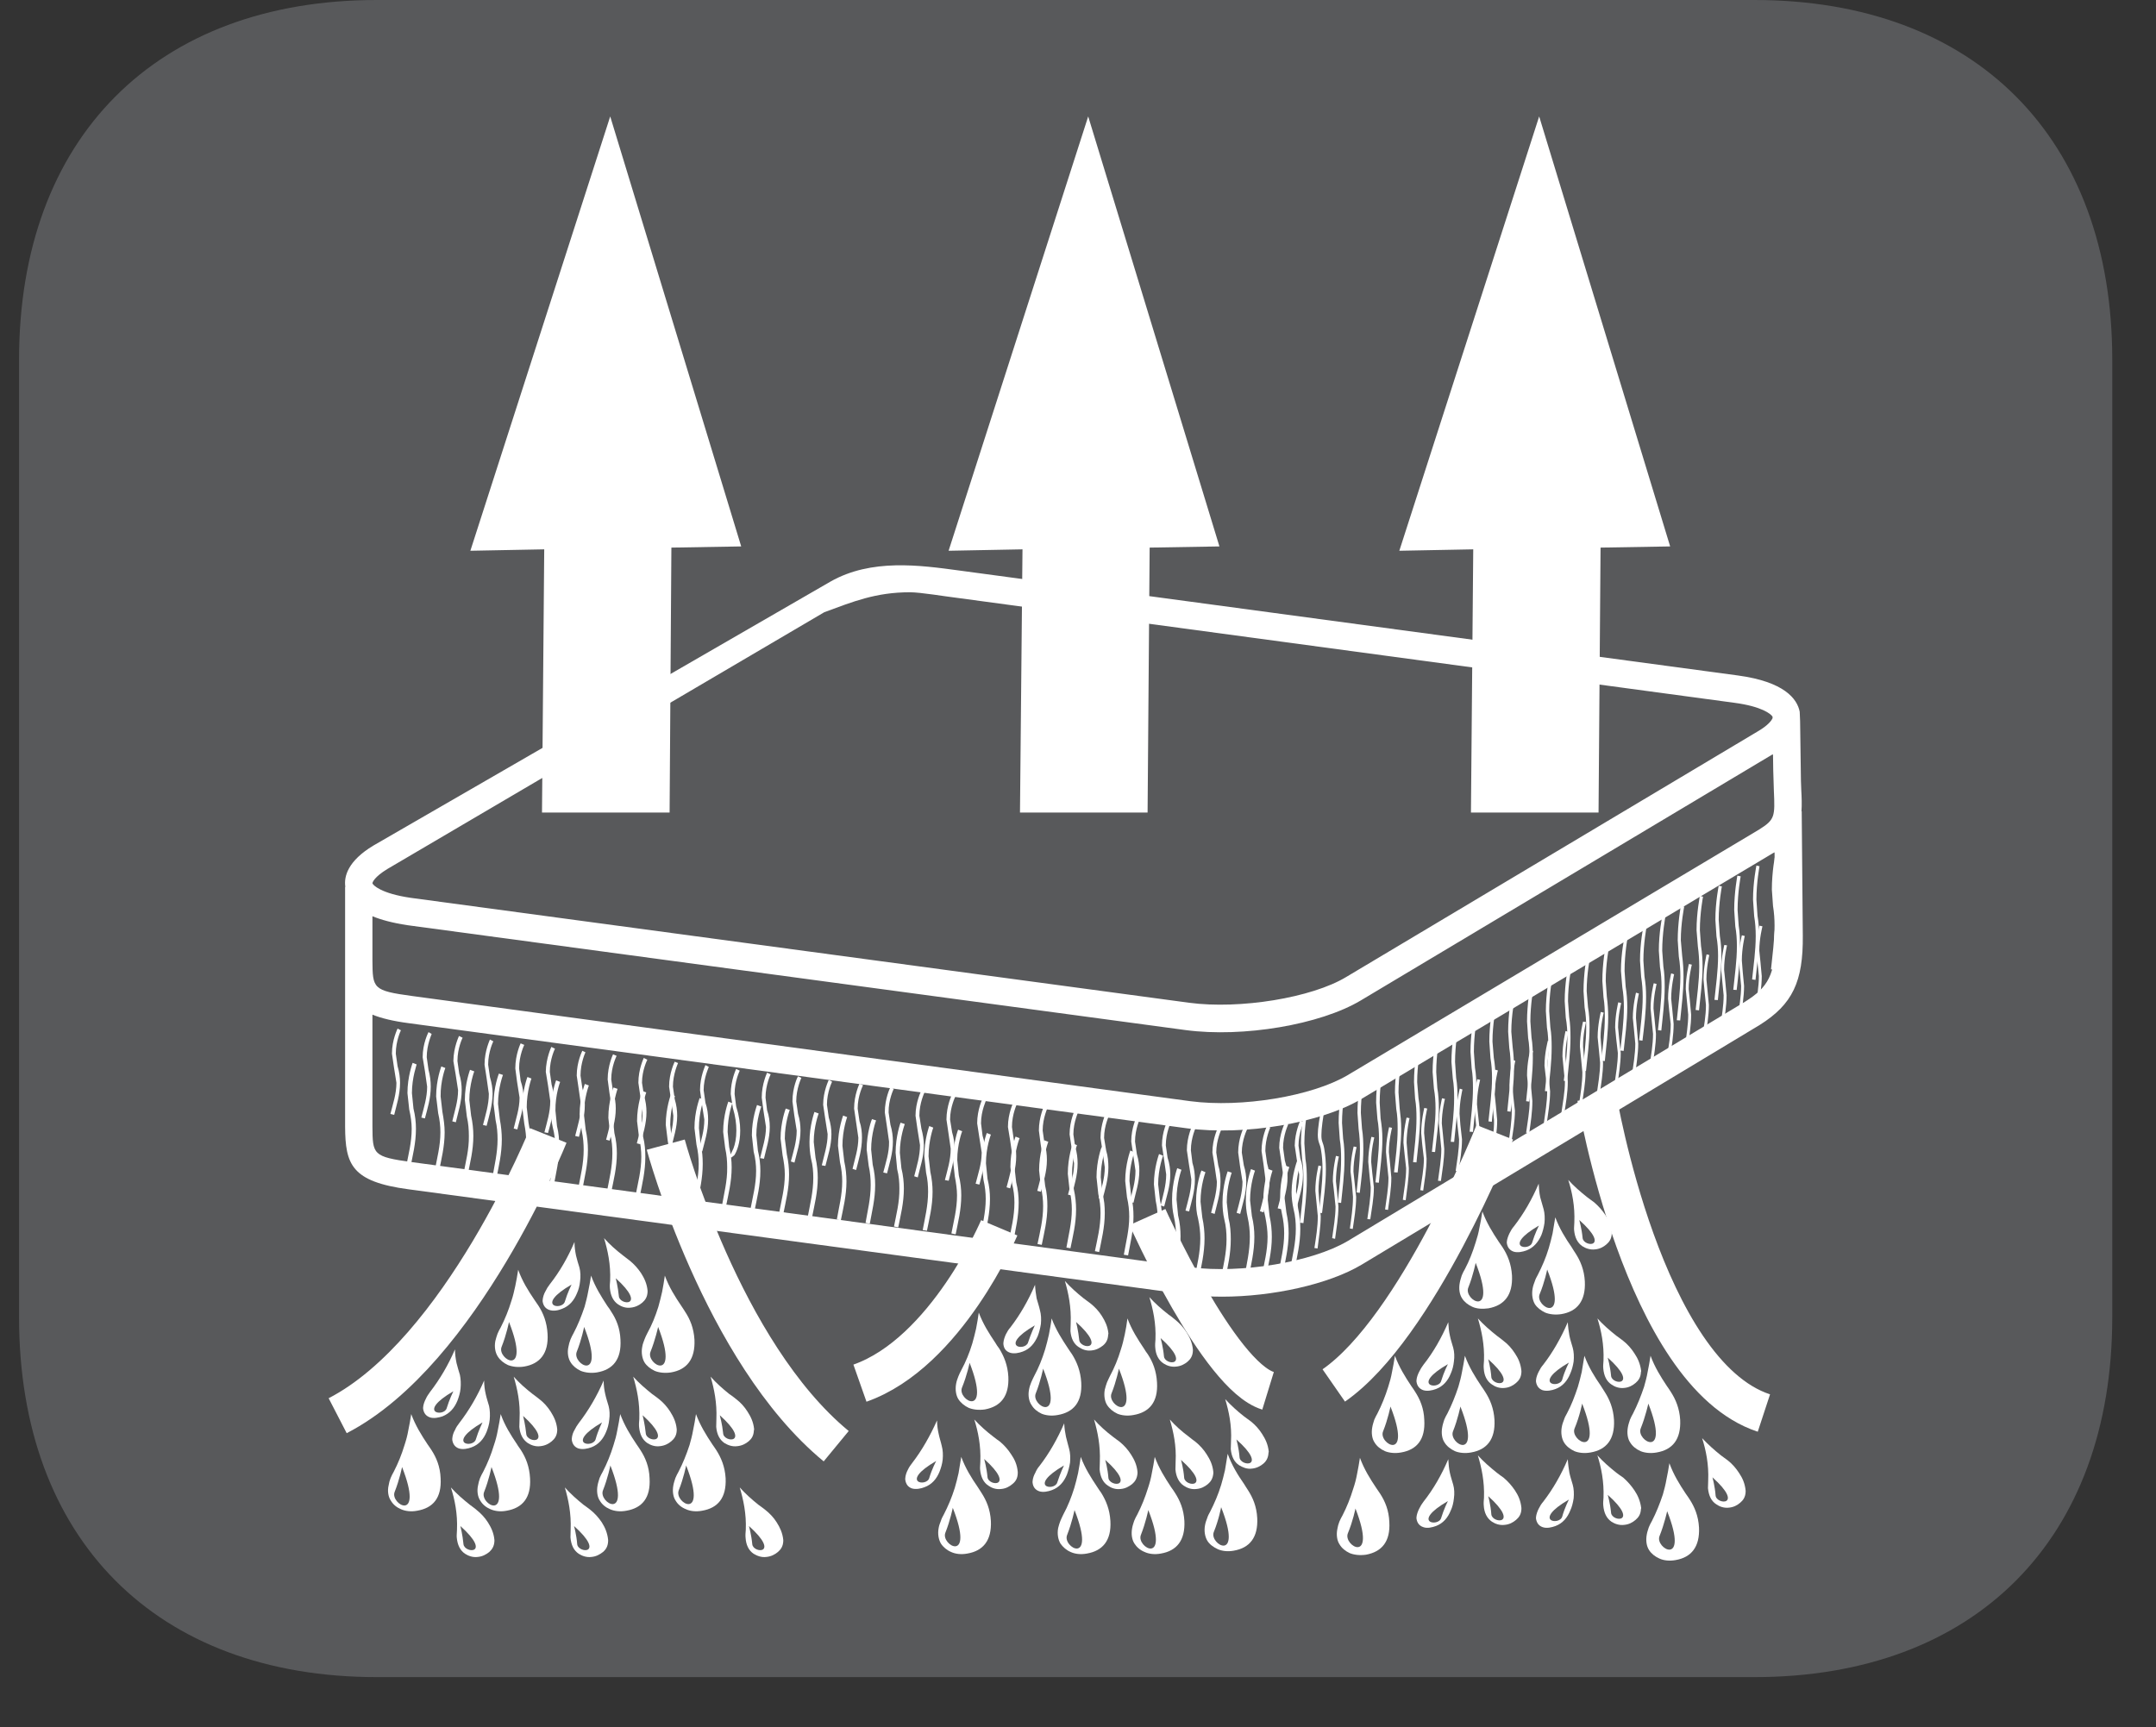<?xml version="1.0" encoding="UTF-8"?>
<svg xmlns="http://www.w3.org/2000/svg" xmlns:xlink="http://www.w3.org/1999/xlink" width="37.559pt" height="30.099pt" viewBox="0 0 37.559 30.099" version="1.2">
<rect x="0" y="0" width="37.559" height="30.099" fill="#333333" stroke="none"/>
<defs>
<clipPath id="clip1">
  <path d="M 0.332 0 L 36.797 0 L 36.797 29.223 L 0.332 29.223 Z M 0.332 0 "/>
</clipPath>
<clipPath id="clip2">
  <path d="M 0.332 9 L 36.797 9 L 36.797 29.223 L 0.332 29.223 Z M 0.332 9 "/>
</clipPath>
</defs>
<g id="surface1">
<g clip-path="url(#clip1)" clip-rule="nonzero">
<path style=" stroke:none;fill-rule:nonzero;fill:rgb(34.509%,34.901%,35.686%);fill-opacity:1;" d="M 36.797 22.953 L 36.797 6.266 C 36.797 2.402 34.41 0 30.562 0 L 6.566 0 C 2.723 0 0.332 2.402 0.332 6.266 L 0.332 22.953 C 0.332 26.82 2.723 29.223 6.566 29.223 L 30.562 29.223 C 34.41 29.223 36.797 26.82 36.797 22.953 "/>
</g>
<g clip-path="url(#clip2)" clip-rule="nonzero">
<path style="fill:none;stroke-width:0.706;stroke-linecap:butt;stroke-linejoin:miter;stroke:rgb(100%,100%,100%);stroke-opacity:1;stroke-miterlimit:10;" d="M 0.002 -0.001 C 0.002 -0.001 -1.555 -3.883 -3.776 -5.03 M 2.11 -0.166 C 2.11 -0.166 3.112 -3.883 5.168 -5.577 M 16.984 0.056 C 16.984 0.056 15.596 -3.445 14.095 -4.487 M 18.815 0.679 C 18.815 0.679 19.643 -4.269 21.812 -4.982 M 10.752 -1.465 C 10.752 -1.465 12.027 -4.31 12.916 -4.583 M 8.093 -1.658 C 8.093 -1.658 7.147 -3.899 5.594 -4.446 " transform="matrix(0.971,0,0,-0.971,9.549,19.784)"/>
</g>
<path style=" stroke:none;fill-rule:nonzero;fill:rgb(100%,100%,100%);fill-opacity:1;" d="M 20.191 20.109 C 20.191 20.113 20.102 20.344 20.102 20.637 L 20.133 20.922 C 20.16 21.043 20.168 21.152 20.168 21.258 C 20.172 21.5 20.117 21.715 20.078 21.922 L 20.148 21.938 C 20.191 21.73 20.246 21.512 20.246 21.258 C 20.246 21.148 20.234 21.031 20.207 20.906 L 20.176 20.637 C 20.176 20.359 20.262 20.137 20.262 20.137 Z M 19.691 20.047 C 19.691 20.051 19.602 20.285 19.602 20.578 L 19.633 20.863 C 19.66 20.98 19.672 21.09 19.672 21.199 C 19.672 21.438 19.613 21.652 19.578 21.863 L 19.652 21.875 C 19.688 21.672 19.746 21.449 19.746 21.199 C 19.746 21.086 19.738 20.973 19.707 20.844 L 19.676 20.578 C 19.676 20.305 19.762 20.078 19.762 20.078 Z M 19.191 19.988 C 19.188 19.988 19.102 20.223 19.102 20.512 L 19.133 20.805 C 19.16 20.918 19.172 21.027 19.172 21.137 C 19.172 21.375 19.117 21.59 19.074 21.801 L 19.148 21.816 C 19.188 21.609 19.246 21.387 19.246 21.137 C 19.246 21.023 19.238 20.91 19.203 20.785 L 19.176 20.512 C 19.176 20.238 19.262 20.016 19.262 20.012 Z M 18.688 19.926 C 18.688 19.926 18.602 20.16 18.602 20.453 L 18.633 20.738 C 18.66 20.855 18.672 20.969 18.672 21.074 C 18.672 21.312 18.613 21.527 18.578 21.738 L 18.648 21.75 C 18.688 21.547 18.746 21.328 18.746 21.074 C 18.746 20.965 18.734 20.844 18.707 20.723 L 18.676 20.453 C 18.676 20.176 18.762 19.953 18.762 19.953 Z M 18.188 19.867 C 18.188 19.871 18.102 20.102 18.102 20.395 L 18.133 20.68 C 18.16 20.797 18.172 20.91 18.172 21.016 C 18.172 21.254 18.117 21.469 18.074 21.676 L 18.148 21.691 C 18.188 21.488 18.246 21.27 18.246 21.016 C 18.246 20.902 18.238 20.785 18.207 20.66 L 18.176 20.395 C 18.176 20.117 18.262 19.895 18.262 19.895 Z M 17.691 19.805 C 17.691 19.809 17.602 20.043 17.602 20.332 L 17.629 20.617 C 17.66 20.738 17.672 20.848 17.672 20.953 C 17.672 21.195 17.617 21.41 17.574 21.617 L 17.652 21.629 C 17.691 21.426 17.746 21.203 17.746 20.953 C 17.746 20.844 17.734 20.727 17.703 20.602 L 17.672 20.332 C 17.672 20.055 17.762 19.832 17.762 19.832 Z M 17.191 19.742 C 17.188 19.746 17.102 19.98 17.102 20.27 L 17.133 20.559 C 17.16 20.676 17.172 20.785 17.172 20.891 C 17.172 21.133 17.113 21.344 17.078 21.551 L 17.152 21.566 C 17.188 21.363 17.246 21.145 17.246 20.891 C 17.246 20.781 17.234 20.664 17.203 20.539 L 17.176 20.27 C 17.176 19.992 17.262 19.77 17.262 19.77 Z M 16.691 19.684 C 16.691 19.684 16.602 19.918 16.602 20.211 L 16.633 20.496 C 16.656 20.613 16.672 20.727 16.672 20.828 C 16.672 21.07 16.613 21.285 16.574 21.492 L 16.648 21.508 C 16.688 21.305 16.746 21.082 16.746 20.828 C 16.746 20.719 16.734 20.605 16.703 20.48 L 16.676 20.211 C 16.676 19.93 16.762 19.711 16.762 19.711 Z M 16.188 19.621 C 16.188 19.625 16.102 19.852 16.102 20.148 L 16.133 20.434 C 16.16 20.551 16.168 20.664 16.168 20.766 C 16.168 21.008 16.113 21.223 16.074 21.434 L 16.148 21.445 C 16.188 21.242 16.246 21.02 16.246 20.766 C 16.246 20.656 16.234 20.539 16.207 20.418 L 16.176 20.148 C 16.176 19.871 16.258 19.648 16.258 19.648 Z M 15.688 19.562 C 15.688 19.562 15.602 19.797 15.602 20.086 L 15.629 20.371 C 15.66 20.492 15.668 20.605 15.668 20.707 C 15.672 20.949 15.613 21.164 15.574 21.371 L 15.648 21.387 C 15.688 21.18 15.746 20.965 15.746 20.707 C 15.746 20.602 15.734 20.48 15.703 20.355 L 15.676 20.086 C 15.676 19.809 15.762 19.59 15.762 19.586 Z M 15.191 19.5 C 15.188 19.5 15.098 19.734 15.098 20.031 L 15.133 20.312 C 15.16 20.43 15.168 20.543 15.168 20.648 C 15.168 20.891 15.113 21.102 15.078 21.309 L 15.152 21.324 C 15.188 21.121 15.246 20.898 15.246 20.648 C 15.246 20.535 15.234 20.422 15.203 20.293 L 15.176 20.031 C 15.176 19.75 15.262 19.523 15.262 19.523 Z M 14.688 19.438 C 14.688 19.441 14.598 19.672 14.598 19.965 L 14.633 20.25 C 14.66 20.367 14.672 20.48 14.672 20.586 C 14.672 20.828 14.613 21.043 14.578 21.25 L 14.648 21.262 C 14.688 21.059 14.746 20.836 14.746 20.586 C 14.746 20.473 14.734 20.355 14.707 20.234 L 14.676 19.965 C 14.676 19.688 14.758 19.465 14.758 19.465 Z M 14.188 19.375 C 14.188 19.379 14.102 19.609 14.102 19.898 C 14.102 19.992 14.109 20.094 14.129 20.191 C 14.16 20.309 14.168 20.418 14.168 20.523 C 14.168 20.766 14.113 20.98 14.074 21.188 L 14.148 21.203 C 14.188 20.996 14.246 20.777 14.246 20.523 C 14.246 20.414 14.234 20.297 14.207 20.172 L 14.176 19.898 C 14.176 19.625 14.262 19.402 14.262 19.402 Z M 13.688 19.316 C 13.688 19.316 13.598 19.551 13.598 19.84 L 13.633 20.129 C 13.656 20.246 13.672 20.355 13.672 20.465 C 13.672 20.703 13.613 20.918 13.574 21.129 L 13.648 21.141 C 13.688 20.934 13.746 20.715 13.746 20.465 C 13.746 20.352 13.734 20.234 13.707 20.113 L 13.672 19.84 C 13.672 19.562 13.758 19.34 13.758 19.34 Z M 13.188 19.254 C 13.188 19.258 13.098 19.488 13.098 19.781 L 13.129 20.066 C 13.16 20.184 13.172 20.297 13.172 20.402 C 13.172 20.645 13.113 20.855 13.074 21.066 L 13.148 21.078 C 13.188 20.875 13.246 20.656 13.246 20.402 C 13.246 20.293 13.234 20.172 13.203 20.047 L 13.176 19.781 C 13.176 19.508 13.262 19.281 13.262 19.281 Z M 12.688 19.195 C 12.688 19.195 12.598 19.43 12.598 19.723 L 12.633 20.004 C 12.66 20.125 12.668 20.234 12.668 20.34 C 12.672 20.582 12.613 20.797 12.578 21.004 L 12.648 21.016 C 12.688 20.816 12.746 20.594 12.746 20.34 C 12.746 20.23 12.734 20.113 12.703 19.988 L 12.676 19.723 C 12.676 19.441 12.758 19.223 12.758 19.223 Z M 12.188 19.133 C 12.188 19.137 12.098 19.367 12.098 19.656 L 12.133 19.945 C 12.16 20.062 12.172 20.172 12.172 20.281 C 12.172 20.52 12.113 20.734 12.074 20.945 L 12.148 20.957 C 12.188 20.754 12.242 20.531 12.242 20.281 C 12.242 20.168 12.234 20.051 12.203 19.926 L 12.176 19.656 C 12.176 19.383 12.258 19.16 12.258 19.16 Z M 11.688 19.07 C 11.688 19.07 11.598 19.305 11.598 19.598 L 11.633 19.883 C 11.656 20.004 11.672 20.113 11.672 20.223 C 11.672 20.457 11.613 20.672 11.574 20.883 L 11.648 20.895 C 11.688 20.691 11.746 20.473 11.746 20.223 C 11.746 20.109 11.734 19.992 11.703 19.867 L 11.676 19.598 C 11.676 19.32 11.758 19.102 11.758 19.098 Z M 11.188 19.008 C 11.188 19.012 11.098 19.246 11.098 19.535 L 11.133 19.824 C 11.16 19.938 11.172 20.051 11.172 20.156 C 11.172 20.398 11.113 20.613 11.074 20.82 L 11.148 20.832 C 11.188 20.633 11.242 20.41 11.242 20.156 C 11.242 20.047 11.234 19.93 11.203 19.805 L 11.176 19.535 C 11.176 19.262 11.258 19.035 11.258 19.035 Z M 10.688 18.949 C 10.688 18.953 10.598 19.184 10.598 19.477 L 10.629 19.762 C 10.66 19.879 10.668 19.988 10.668 20.098 C 10.668 20.336 10.613 20.551 10.574 20.758 L 10.648 20.773 C 10.688 20.57 10.746 20.348 10.746 20.098 C 10.746 19.984 10.734 19.867 10.703 19.742 L 10.676 19.477 C 10.676 19.199 10.758 18.977 10.758 18.973 Z M 10.188 18.887 C 10.188 18.891 10.098 19.121 10.098 19.414 L 10.133 19.699 C 10.16 19.82 10.168 19.93 10.168 20.035 C 10.168 20.277 10.113 20.492 10.074 20.699 L 10.148 20.711 C 10.184 20.508 10.242 20.289 10.242 20.035 C 10.242 19.926 10.23 19.809 10.203 19.684 L 10.172 19.414 C 10.172 19.141 10.258 18.914 10.258 18.914 Z M 9.688 18.824 C 9.688 18.828 9.598 19.059 9.598 19.352 C 9.598 19.441 9.605 19.539 9.629 19.641 C 9.66 19.758 9.672 19.867 9.672 19.973 C 9.672 20.215 9.613 20.43 9.57 20.637 L 9.648 20.652 C 9.684 20.449 9.742 20.227 9.742 19.973 C 9.742 19.859 9.734 19.742 9.703 19.621 L 9.676 19.352 C 9.672 19.074 9.758 18.852 9.758 18.852 Z M 9.188 18.766 C 9.188 18.766 9.098 19 9.098 19.293 L 9.133 19.578 C 9.156 19.695 9.168 19.809 9.168 19.914 C 9.168 20.156 9.113 20.367 9.074 20.578 L 9.148 20.59 C 9.188 20.387 9.246 20.168 9.246 19.914 C 9.246 19.801 9.23 19.684 9.207 19.562 L 9.176 19.293 C 9.176 19.016 9.258 18.793 9.258 18.793 Z M 8.691 18.707 C 8.691 18.707 8.598 18.941 8.598 19.234 L 8.633 19.516 C 8.66 19.637 8.668 19.746 8.668 19.852 C 8.668 20.094 8.613 20.309 8.578 20.516 L 8.648 20.531 C 8.688 20.324 8.742 20.105 8.742 19.852 C 8.742 19.742 8.73 19.625 8.707 19.5 L 8.676 19.234 C 8.676 18.957 8.762 18.73 8.762 18.73 Z M 8.188 18.641 C 8.188 18.645 8.098 18.875 8.098 19.168 L 8.133 19.457 C 8.16 19.574 8.168 19.688 8.168 19.793 C 8.172 20.031 8.113 20.246 8.074 20.453 L 8.148 20.469 C 8.188 20.266 8.246 20.043 8.246 19.793 C 8.246 19.68 8.234 19.562 8.207 19.438 L 8.176 19.168 C 8.176 18.895 8.262 18.668 8.262 18.668 Z M 7.688 18.582 C 7.688 18.586 7.598 18.812 7.598 19.105 L 7.633 19.395 C 7.66 19.512 7.672 19.621 7.672 19.73 C 7.672 19.969 7.613 20.184 7.574 20.395 L 7.648 20.406 C 7.688 20.203 7.746 19.98 7.746 19.73 C 7.746 19.617 7.73 19.5 7.707 19.375 L 7.676 19.105 C 7.672 18.832 7.758 18.609 7.758 18.609 Z M 7.188 18.52 C 7.188 18.523 7.098 18.758 7.098 19.047 L 7.129 19.332 C 7.156 19.453 7.172 19.562 7.172 19.668 C 7.172 19.91 7.113 20.125 7.074 20.332 L 7.148 20.344 C 7.188 20.141 7.246 19.922 7.246 19.668 C 7.246 19.559 7.234 19.441 7.203 19.316 L 7.176 19.047 C 7.176 18.773 7.262 18.547 7.258 18.547 Z M 7.188 18.52 "/>
<path style=" stroke:none;fill-rule:nonzero;fill:rgb(100%,100%,100%);fill-opacity:1;" d="M 20.773 19.605 C 20.773 19.609 20.676 19.801 20.676 20.043 L 20.711 20.281 L 20.754 20.551 C 20.754 20.746 20.695 20.922 20.652 21.094 L 20.715 21.109 C 20.754 20.945 20.816 20.762 20.816 20.551 C 20.816 20.461 20.805 20.363 20.773 20.262 L 20.746 20.043 C 20.746 19.82 20.836 19.637 20.836 19.637 Z M 21.219 19.648 C 21.219 19.648 21.121 19.84 21.121 20.082 L 21.16 20.32 L 21.199 20.59 C 21.199 20.785 21.137 20.965 21.098 21.133 L 21.16 21.152 C 21.199 20.984 21.262 20.801 21.262 20.59 C 21.262 20.5 21.254 20.402 21.223 20.305 L 21.188 20.082 C 21.188 19.859 21.281 19.676 21.277 19.676 Z M 21.668 19.648 C 21.664 19.648 21.57 19.84 21.57 20.082 L 21.602 20.32 L 21.645 20.59 C 21.645 20.785 21.586 20.965 21.543 21.133 L 21.605 21.152 C 21.645 20.984 21.711 20.801 21.711 20.59 C 21.711 20.5 21.699 20.402 21.668 20.305 L 21.633 20.082 C 21.633 19.859 21.727 19.676 21.727 19.676 Z M 22.074 19.617 C 22.07 19.621 21.977 19.812 21.977 20.055 L 22.012 20.293 L 22.047 20.566 C 22.051 20.762 21.992 20.934 21.949 21.105 L 22.012 21.125 C 22.051 20.953 22.117 20.773 22.117 20.566 C 22.117 20.473 22.105 20.379 22.074 20.273 L 22.043 20.055 C 22.043 19.832 22.129 19.648 22.129 19.648 Z M 22.383 19.566 C 22.383 19.57 22.285 19.758 22.285 20 L 22.32 20.238 L 22.359 20.512 C 22.363 20.707 22.301 20.883 22.258 21.055 L 22.324 21.07 C 22.363 20.902 22.43 20.719 22.43 20.512 C 22.43 20.422 22.414 20.32 22.383 20.223 L 22.352 20 C 22.352 19.777 22.441 19.598 22.441 19.594 Z M 22.652 19.523 C 22.652 19.527 22.559 19.719 22.555 19.961 L 22.59 20.199 L 22.633 20.469 C 22.633 20.668 22.57 20.84 22.531 21.012 L 22.594 21.027 C 22.633 20.863 22.699 20.68 22.699 20.469 C 22.699 20.379 22.688 20.281 22.652 20.18 L 22.621 19.961 C 22.621 19.734 22.715 19.555 22.711 19.555 Z M 20.344 19.52 C 20.34 19.523 20.242 19.715 20.242 19.957 L 20.277 20.191 L 20.316 20.465 C 20.316 20.66 20.258 20.836 20.219 21.004 L 20.281 21.023 C 20.32 20.855 20.387 20.672 20.387 20.465 C 20.387 20.375 20.375 20.277 20.34 20.172 L 20.309 19.957 C 20.309 19.73 20.402 19.551 20.398 19.551 Z M 19.805 19.457 C 19.801 19.461 19.707 19.648 19.707 19.891 L 19.742 20.129 L 19.781 20.398 C 19.781 20.598 19.723 20.77 19.68 20.945 L 19.746 20.957 C 19.781 20.789 19.848 20.609 19.848 20.398 C 19.848 20.309 19.836 20.215 19.805 20.109 L 19.773 19.891 C 19.773 19.668 19.863 19.484 19.863 19.484 Z M 19.266 19.391 C 19.266 19.395 19.172 19.586 19.172 19.828 L 19.207 20.062 L 19.246 20.34 C 19.246 20.531 19.188 20.711 19.141 20.879 L 19.207 20.895 C 19.25 20.73 19.309 20.547 19.309 20.34 C 19.309 20.246 19.301 20.148 19.27 20.047 L 19.234 19.828 C 19.234 19.605 19.328 19.422 19.328 19.422 L 19.27 19.391 Z M 18.73 19.328 C 18.73 19.332 18.633 19.523 18.633 19.766 L 18.668 20 L 18.711 20.273 C 18.711 20.469 18.648 20.648 18.605 20.816 L 18.672 20.832 C 18.711 20.664 18.773 20.484 18.773 20.273 C 18.773 20.184 18.762 20.082 18.73 19.98 L 18.699 19.766 C 18.699 19.543 18.793 19.355 18.793 19.355 Z M 18.191 19.266 C 18.191 19.266 18.098 19.461 18.098 19.699 L 18.129 19.938 L 18.172 20.211 C 18.172 20.402 18.113 20.578 18.07 20.75 L 18.133 20.766 C 18.176 20.598 18.238 20.418 18.238 20.211 C 18.238 20.117 18.227 20.02 18.195 19.918 L 18.164 19.699 C 18.164 19.477 18.254 19.293 18.254 19.293 Z M 17.66 19.199 C 17.656 19.203 17.559 19.395 17.559 19.637 L 17.598 19.875 L 17.637 20.145 C 17.637 20.34 17.578 20.52 17.535 20.688 L 17.598 20.707 C 17.641 20.535 17.703 20.355 17.703 20.145 C 17.703 20.055 17.691 19.957 17.66 19.852 L 17.629 19.637 C 17.629 19.41 17.719 19.23 17.719 19.23 Z M 17.121 19.137 C 17.117 19.141 17.023 19.332 17.023 19.574 L 17.059 19.809 L 17.102 20.082 C 17.102 20.277 17.039 20.453 16.996 20.625 L 17.062 20.641 C 17.102 20.473 17.164 20.289 17.164 20.082 C 17.164 19.992 17.152 19.895 17.117 19.789 L 17.09 19.574 C 17.09 19.348 17.184 19.168 17.18 19.164 Z M 16.586 19.07 C 16.582 19.074 16.488 19.266 16.488 19.508 L 16.523 19.746 L 16.562 20.016 C 16.562 20.215 16.504 20.387 16.461 20.562 L 16.527 20.574 C 16.566 20.406 16.625 20.227 16.629 20.016 C 16.629 19.926 16.617 19.828 16.586 19.727 L 16.551 19.508 C 16.551 19.285 16.645 19.102 16.645 19.102 Z M 16.047 19.012 C 16.047 19.012 15.949 19.203 15.949 19.441 L 15.984 19.684 L 16.027 19.953 C 16.027 20.148 15.969 20.324 15.926 20.496 L 15.988 20.516 C 16.027 20.344 16.094 20.164 16.094 19.953 C 16.094 19.863 16.078 19.766 16.051 19.664 L 16.016 19.441 C 16.016 19.219 16.105 19.039 16.105 19.035 Z M 15.512 18.945 C 15.508 18.945 15.414 19.141 15.414 19.383 L 15.449 19.617 L 15.488 19.891 C 15.492 20.086 15.43 20.262 15.387 20.43 L 15.453 20.445 C 15.492 20.281 15.555 20.102 15.555 19.891 C 15.555 19.797 15.543 19.703 15.512 19.598 L 15.48 19.383 C 15.477 19.156 15.57 18.973 15.57 18.973 Z M 14.973 18.883 C 14.973 18.883 14.879 19.074 14.879 19.316 L 14.914 19.555 L 14.953 19.824 C 14.953 20.02 14.891 20.195 14.852 20.367 L 14.914 20.387 C 14.957 20.215 15.016 20.035 15.016 19.824 C 15.016 19.734 15.008 19.637 14.973 19.535 L 14.941 19.316 C 14.941 19.09 15.035 18.91 15.035 18.91 Z M 14.438 18.816 C 14.438 18.82 14.34 19.012 14.34 19.25 L 14.375 19.488 L 14.418 19.762 C 14.418 19.957 14.355 20.133 14.316 20.305 L 14.379 20.316 C 14.418 20.152 14.484 19.969 14.484 19.762 C 14.484 19.668 14.469 19.574 14.438 19.473 L 14.406 19.25 C 14.406 19.027 14.496 18.848 14.496 18.848 Z M 13.902 18.754 C 13.898 18.754 13.805 18.945 13.805 19.191 L 13.836 19.426 L 13.879 19.699 C 13.879 19.895 13.82 20.07 13.777 20.238 L 13.84 20.258 C 13.879 20.09 13.945 19.91 13.945 19.699 C 13.945 19.605 13.934 19.512 13.902 19.406 L 13.871 19.191 C 13.871 18.965 13.961 18.781 13.961 18.781 Z M 13.363 18.691 C 13.363 18.695 13.27 18.883 13.27 19.125 L 13.301 19.359 L 13.344 19.637 C 13.344 19.828 13.281 20.004 13.242 20.18 L 13.309 20.191 C 13.344 20.027 13.41 19.844 13.41 19.637 C 13.41 19.543 13.398 19.445 13.363 19.344 L 13.336 19.125 C 13.336 18.898 13.426 18.719 13.426 18.719 Z M 12.824 18.625 C 12.824 18.629 12.73 18.82 12.73 19.062 L 12.766 19.301 C 12.812 19.453 12.828 19.586 12.828 19.699 C 12.828 19.836 12.805 19.938 12.777 20.012 L 12.738 20.094 L 12.727 20.109 L 12.738 20.129 L 12.738 20.109 L 12.727 20.109 L 12.738 20.129 L 12.738 20.109 L 12.738 20.133 L 12.766 20.133 L 12.738 20.109 L 12.738 20.133 L 12.766 20.133 L 12.77 20.129 L 12.703 20.109 L 12.699 20.133 L 12.738 20.172 L 12.793 20.129 C 12.836 20.062 12.895 19.918 12.895 19.699 C 12.895 19.578 12.875 19.438 12.824 19.277 L 12.797 19.062 C 12.797 18.836 12.887 18.656 12.887 18.656 Z M 12.289 18.559 C 12.289 18.566 12.195 18.754 12.195 18.996 L 12.227 19.234 L 12.27 19.508 C 12.27 19.703 12.211 19.879 12.168 20.051 L 12.234 20.062 C 12.273 19.898 12.336 19.719 12.336 19.508 C 12.336 19.414 12.324 19.316 12.289 19.215 L 12.258 18.996 C 12.258 18.773 12.352 18.59 12.348 18.59 Z M 11.754 18.5 C 11.754 18.5 11.656 18.695 11.656 18.934 L 11.691 19.172 L 11.73 19.441 C 11.73 19.637 11.672 19.812 11.633 19.984 L 11.695 20 C 11.73 19.832 11.797 19.652 11.797 19.441 C 11.797 19.352 11.785 19.254 11.754 19.152 L 11.723 18.934 C 11.723 18.711 11.812 18.527 11.812 18.523 Z M 11.215 18.434 C 11.215 18.438 11.121 18.625 11.121 18.867 L 11.156 19.109 L 11.195 19.379 C 11.195 19.574 11.137 19.75 11.094 19.922 L 11.156 19.938 C 11.199 19.77 11.262 19.586 11.262 19.379 C 11.262 19.285 11.25 19.191 11.219 19.09 L 11.184 18.867 C 11.184 18.645 11.277 18.465 11.277 18.465 Z M 10.68 18.371 C 10.68 18.371 10.586 18.562 10.586 18.809 L 10.617 19.043 L 10.66 19.316 C 10.66 19.512 10.602 19.688 10.559 19.859 L 10.621 19.875 C 10.664 19.703 10.727 19.523 10.727 19.316 C 10.727 19.223 10.715 19.125 10.68 19.023 L 10.648 18.809 C 10.648 18.582 10.742 18.398 10.742 18.398 Z M 10.145 18.309 C 10.145 18.309 10.047 18.5 10.047 18.742 L 10.082 18.98 L 10.121 19.25 C 10.121 19.445 10.062 19.621 10.02 19.793 L 10.086 19.809 C 10.125 19.641 10.188 19.461 10.188 19.25 C 10.188 19.16 10.176 19.062 10.145 18.961 L 10.113 18.742 C 10.113 18.516 10.199 18.336 10.199 18.336 Z M 9.605 18.242 C 9.605 18.242 9.512 18.434 9.508 18.676 L 9.547 18.914 L 9.586 19.184 C 9.586 19.383 9.527 19.559 9.484 19.73 L 9.547 19.742 C 9.59 19.578 9.652 19.395 9.652 19.184 C 9.652 19.094 9.637 18.996 9.609 18.895 L 9.578 18.676 C 9.578 18.453 9.668 18.273 9.668 18.273 Z M 9.07 18.18 C 9.07 18.18 8.977 18.371 8.977 18.617 L 9.008 18.852 L 9.051 19.125 C 9.051 19.32 8.988 19.492 8.949 19.664 L 9.012 19.68 C 9.051 19.512 9.121 19.336 9.121 19.125 C 9.121 19.035 9.105 18.934 9.07 18.832 L 9.043 18.617 C 9.043 18.387 9.133 18.207 9.133 18.207 Z M 8.535 18.113 C 8.535 18.117 8.441 18.309 8.441 18.551 L 8.477 18.785 L 8.516 19.059 C 8.516 19.254 8.457 19.43 8.414 19.602 L 8.477 19.617 C 8.52 19.449 8.578 19.266 8.582 19.059 C 8.582 18.965 8.566 18.871 8.535 18.766 L 8.504 18.551 C 8.504 18.324 8.594 18.145 8.594 18.145 Z M 7.996 18.051 C 7.996 18.055 7.902 18.242 7.898 18.488 L 7.938 18.723 L 7.98 18.996 C 7.98 19.191 7.918 19.367 7.879 19.539 L 7.941 19.555 C 7.98 19.383 8.043 19.203 8.043 18.996 C 8.043 18.902 8.031 18.809 8 18.707 L 7.969 18.488 C 7.969 18.258 8.059 18.082 8.059 18.082 Z M 7.465 17.984 C 7.461 17.992 7.363 18.18 7.363 18.422 L 7.402 18.66 L 7.441 18.934 C 7.441 19.125 7.383 19.301 7.34 19.473 L 7.402 19.488 C 7.445 19.324 7.504 19.141 7.504 18.934 C 7.504 18.84 7.492 18.742 7.465 18.641 L 7.434 18.422 C 7.434 18.199 7.523 18.016 7.52 18.016 Z M 6.926 17.922 C 6.926 17.926 6.828 18.117 6.828 18.359 L 6.863 18.598 L 6.906 18.867 C 6.906 19.062 6.844 19.238 6.801 19.41 L 6.867 19.426 C 6.906 19.262 6.969 19.078 6.969 18.867 C 6.969 18.777 6.957 18.68 6.926 18.578 L 6.895 18.359 C 6.895 18.133 6.984 17.953 6.984 17.953 Z M 6.391 17.859 C 6.391 17.863 6.293 18.051 6.293 18.293 L 6.328 18.531 L 6.367 18.805 C 6.367 19 6.309 19.176 6.266 19.348 L 6.332 19.359 C 6.371 19.195 6.434 19.016 6.434 18.805 C 6.434 18.711 6.422 18.613 6.391 18.512 L 6.359 18.293 C 6.355 18.07 6.449 17.891 6.449 17.891 Z M 6.391 17.859 "/>
<path style=" stroke:none;fill-rule:nonzero;fill:rgb(100%,100%,100%);fill-opacity:1;" d="M 22.594 20.234 C 22.594 20.234 22.504 20.473 22.5 20.77 C 22.5 20.867 22.512 20.969 22.535 21.07 C 22.566 21.191 22.574 21.305 22.574 21.414 C 22.574 21.66 22.516 21.883 22.477 22.102 L 22.555 22.113 C 22.594 21.902 22.652 21.672 22.652 21.414 C 22.652 21.301 22.641 21.18 22.613 21.051 L 22.578 20.77 C 22.578 20.488 22.664 20.258 22.664 20.258 Z M 22.387 20.309 C 22.387 20.309 22.301 20.547 22.301 20.848 C 22.301 20.945 22.309 21.043 22.332 21.148 C 22.359 21.266 22.371 21.379 22.371 21.488 C 22.371 21.738 22.312 21.961 22.273 22.176 L 22.352 22.188 C 22.387 21.977 22.449 21.75 22.449 21.488 C 22.449 21.375 22.438 21.254 22.41 21.129 L 22.375 20.848 C 22.375 20.562 22.461 20.336 22.461 20.336 Z M 22.098 20.371 C 22.094 20.375 22.008 20.613 22.008 20.91 C 22.008 21.004 22.016 21.105 22.043 21.207 C 22.066 21.328 22.082 21.441 22.082 21.551 C 22.082 21.801 22.02 22.023 21.98 22.238 L 22.055 22.254 C 22.094 22.039 22.156 21.812 22.156 21.551 C 22.156 21.438 22.145 21.316 22.117 21.191 L 22.086 20.91 C 22.086 20.625 22.168 20.398 22.168 20.398 Z M 21.793 20.371 C 21.793 20.375 21.703 20.613 21.703 20.914 C 21.703 21.008 21.711 21.105 21.734 21.207 C 21.762 21.332 21.773 21.445 21.773 21.551 C 21.773 21.801 21.719 22.023 21.68 22.238 L 21.754 22.254 C 21.793 22.039 21.852 21.816 21.852 21.551 C 21.852 21.438 21.84 21.316 21.809 21.191 L 21.777 20.914 C 21.777 20.629 21.863 20.398 21.863 20.398 Z M 21.387 20.41 C 21.387 20.41 21.297 20.652 21.297 20.949 C 21.297 21.047 21.305 21.148 21.328 21.246 C 21.359 21.367 21.367 21.484 21.367 21.594 C 21.367 21.84 21.309 22.062 21.27 22.273 L 21.344 22.289 C 21.387 22.078 21.441 21.852 21.441 21.594 C 21.441 21.477 21.434 21.355 21.402 21.227 L 21.371 20.949 C 21.371 20.664 21.457 20.438 21.457 20.434 Z M 20.93 20.395 C 20.926 20.398 20.836 20.637 20.836 20.938 C 20.836 21.031 20.844 21.133 20.871 21.234 C 20.898 21.355 20.91 21.469 20.91 21.578 C 20.91 21.828 20.852 22.051 20.812 22.262 L 20.887 22.277 C 20.926 22.066 20.984 21.84 20.984 21.578 C 20.984 21.465 20.973 21.344 20.945 21.215 L 20.914 20.938 C 20.914 20.652 21 20.426 21 20.426 Z M 20.508 20.355 C 20.508 20.359 20.418 20.602 20.418 20.902 C 20.418 20.992 20.426 21.094 20.449 21.195 C 20.477 21.316 20.488 21.43 20.488 21.543 C 20.488 21.789 20.434 22.008 20.395 22.223 L 20.469 22.242 C 20.508 22.027 20.566 21.801 20.566 21.543 C 20.566 21.43 20.555 21.305 20.523 21.176 L 20.496 20.902 C 20.496 20.613 20.582 20.383 20.582 20.383 Z M 20.508 20.355 "/>
<path style=" stroke:none;fill-rule:nonzero;fill:rgb(100%,100%,100%);fill-opacity:1;" d="M 31.25 14.727 C 31.25 14.727 31.191 15.016 31.191 15.32 L 31.219 15.609 C 31.23 15.723 31.242 15.836 31.242 15.953 C 31.242 16.211 31.203 16.477 31.18 16.715 L 31.234 16.723 C 31.262 16.48 31.301 16.219 31.301 15.953 C 31.301 15.836 31.293 15.715 31.273 15.602 L 31.254 15.32 C 31.254 15.023 31.309 14.738 31.309 14.738 Z M 30.926 14.902 C 30.922 14.906 30.867 15.191 30.867 15.5 L 30.887 15.785 C 30.906 15.902 30.914 16.016 30.914 16.129 C 30.914 16.391 30.875 16.648 30.852 16.891 L 30.91 16.895 C 30.934 16.656 30.973 16.398 30.973 16.129 C 30.973 16.012 30.965 15.895 30.945 15.777 L 30.926 15.5 C 30.926 15.199 30.984 14.914 30.98 14.914 Z M 30.598 15.082 C 30.598 15.082 30.539 15.367 30.539 15.676 L 30.559 15.965 C 30.578 16.078 30.586 16.191 30.586 16.309 C 30.586 16.566 30.547 16.828 30.523 17.066 L 30.582 17.074 C 30.605 16.836 30.645 16.574 30.645 16.309 C 30.645 16.191 30.637 16.074 30.617 15.957 L 30.598 15.676 C 30.598 15.375 30.652 15.094 30.652 15.094 Z M 30.266 15.258 C 30.266 15.258 30.211 15.547 30.211 15.855 L 30.23 16.141 C 30.25 16.254 30.258 16.367 30.258 16.484 C 30.258 16.746 30.219 17.004 30.195 17.246 L 30.254 17.25 C 30.281 17.012 30.312 16.75 30.312 16.484 C 30.312 16.367 30.309 16.25 30.289 16.129 L 30.27 15.855 C 30.27 15.551 30.324 15.27 30.324 15.27 Z M 29.941 15.434 C 29.941 15.434 29.883 15.719 29.883 16.027 L 29.902 16.316 C 29.922 16.43 29.93 16.543 29.93 16.656 C 29.93 16.922 29.891 17.18 29.867 17.422 L 29.926 17.426 C 29.949 17.184 29.988 16.926 29.988 16.656 C 29.988 16.543 29.98 16.426 29.961 16.309 L 29.941 16.027 C 29.941 15.73 29.996 15.445 29.996 15.445 Z M 29.613 15.609 C 29.613 15.613 29.555 15.898 29.555 16.207 L 29.578 16.492 C 29.594 16.609 29.602 16.723 29.602 16.84 C 29.602 17.098 29.562 17.359 29.539 17.598 L 29.598 17.605 C 29.621 17.363 29.66 17.102 29.66 16.84 C 29.66 16.723 29.652 16.602 29.633 16.484 L 29.613 16.207 C 29.613 15.906 29.668 15.625 29.668 15.625 Z M 29.281 15.785 C 29.281 15.785 29.227 16.078 29.227 16.383 L 29.246 16.668 C 29.266 16.785 29.273 16.902 29.273 17.016 C 29.273 17.277 29.234 17.535 29.211 17.777 L 29.27 17.781 C 29.293 17.543 29.328 17.281 29.328 17.016 C 29.328 16.895 29.32 16.777 29.305 16.66 L 29.281 16.383 C 29.281 16.086 29.34 15.801 29.34 15.797 Z M 28.957 15.965 C 28.957 15.965 28.898 16.254 28.898 16.566 L 28.918 16.852 C 28.938 16.961 28.945 17.078 28.945 17.191 C 28.945 17.453 28.906 17.711 28.883 17.949 L 28.941 17.957 C 28.965 17.719 29 17.457 29 17.191 C 29 17.074 28.996 16.957 28.977 16.84 L 28.957 16.566 C 28.957 16.262 29.012 15.973 29.012 15.973 Z M 28.629 16.141 C 28.629 16.141 28.57 16.43 28.57 16.738 L 28.59 17.023 C 28.609 17.141 28.617 17.254 28.617 17.367 C 28.617 17.629 28.578 17.887 28.555 18.125 L 28.613 18.133 C 28.641 17.895 28.676 17.637 28.676 17.367 C 28.676 17.25 28.668 17.133 28.648 17.016 L 28.629 16.738 C 28.629 16.438 28.684 16.152 28.684 16.152 Z M 28.301 16.316 C 28.301 16.32 28.238 16.605 28.238 16.918 L 28.262 17.203 C 28.281 17.316 28.289 17.43 28.289 17.547 C 28.289 17.805 28.254 18.062 28.227 18.305 L 28.285 18.312 C 28.309 18.074 28.348 17.809 28.348 17.547 C 28.348 17.43 28.34 17.312 28.32 17.191 L 28.301 16.918 C 28.301 16.613 28.355 16.328 28.355 16.328 Z M 27.969 16.492 C 27.969 16.496 27.914 16.785 27.914 17.094 L 27.934 17.375 C 27.953 17.492 27.957 17.605 27.957 17.719 C 27.957 17.98 27.922 18.242 27.895 18.484 L 27.957 18.488 C 27.98 18.246 28.016 17.988 28.016 17.719 C 28.016 17.605 28.008 17.484 27.992 17.367 L 27.973 17.094 C 27.973 16.789 28.031 16.508 28.027 16.504 L 27.973 16.492 Z M 27.641 16.668 C 27.641 16.672 27.586 16.961 27.586 17.27 L 27.605 17.555 C 27.625 17.664 27.633 17.785 27.633 17.898 C 27.633 18.156 27.594 18.418 27.57 18.656 L 27.629 18.664 C 27.652 18.426 27.691 18.16 27.691 17.898 C 27.691 17.781 27.684 17.66 27.664 17.547 L 27.641 17.27 C 27.641 16.969 27.699 16.684 27.699 16.684 Z M 27.316 16.848 C 27.316 16.852 27.258 17.137 27.258 17.445 L 27.277 17.734 C 27.297 17.844 27.305 17.961 27.305 18.078 C 27.305 18.336 27.27 18.594 27.242 18.832 L 27.301 18.836 C 27.324 18.602 27.359 18.34 27.359 18.078 C 27.359 17.957 27.355 17.84 27.336 17.719 L 27.316 17.445 C 27.316 17.145 27.375 16.859 27.375 16.859 Z M 26.988 17.023 C 26.988 17.023 26.93 17.312 26.93 17.617 L 26.949 17.906 C 26.969 18.02 26.973 18.133 26.973 18.246 C 26.973 18.512 26.938 18.77 26.914 19.012 L 26.973 19.016 C 26.996 18.777 27.031 18.516 27.031 18.246 C 27.031 18.133 27.027 18.016 27.008 17.898 L 26.988 17.617 C 26.988 17.32 27.043 17.035 27.043 17.035 Z M 26.656 17.199 C 26.656 17.203 26.602 17.492 26.602 17.797 L 26.621 18.086 C 26.641 18.195 26.645 18.312 26.645 18.43 C 26.645 18.688 26.609 18.949 26.586 19.188 L 26.641 19.195 C 26.668 18.957 26.703 18.691 26.703 18.43 C 26.703 18.312 26.699 18.191 26.68 18.078 L 26.66 17.797 C 26.66 17.496 26.715 17.211 26.715 17.211 Z M 26.328 17.375 C 26.328 17.375 26.273 17.664 26.273 17.977 L 26.293 18.262 C 26.312 18.375 26.316 18.492 26.316 18.605 C 26.316 18.863 26.281 19.125 26.258 19.363 L 26.316 19.371 C 26.34 19.133 26.375 18.871 26.375 18.605 C 26.375 18.488 26.367 18.367 26.352 18.25 L 26.328 17.977 C 26.328 17.672 26.391 17.391 26.391 17.387 Z M 26 17.555 C 26 17.555 25.945 17.844 25.945 18.148 L 25.965 18.438 C 25.984 18.551 25.992 18.664 25.992 18.777 C 25.992 19.039 25.953 19.301 25.93 19.539 L 25.988 19.547 C 26.012 19.305 26.047 19.043 26.051 18.777 C 26.051 18.664 26.043 18.543 26.023 18.43 L 26 18.148 C 26 17.848 26.059 17.566 26.059 17.566 Z M 25.672 17.734 C 25.672 17.734 25.617 18.02 25.617 18.328 L 25.637 18.613 C 25.656 18.73 25.66 18.84 25.66 18.957 C 25.66 19.215 25.625 19.477 25.602 19.719 L 25.66 19.723 C 25.684 19.484 25.719 19.223 25.719 18.957 C 25.719 18.836 25.715 18.719 25.695 18.605 L 25.676 18.328 C 25.676 18.023 25.73 17.742 25.73 17.742 Z M 25.344 17.906 C 25.344 17.91 25.285 18.195 25.285 18.504 L 25.309 18.793 C 25.328 18.902 25.332 19.02 25.332 19.137 C 25.332 19.398 25.297 19.656 25.273 19.895 L 25.332 19.898 C 25.355 19.664 25.391 19.402 25.391 19.137 C 25.391 19.016 25.387 18.898 25.367 18.781 L 25.348 18.504 C 25.348 18.203 25.402 17.922 25.402 17.922 Z M 25.016 18.086 C 25.016 18.086 24.957 18.371 24.957 18.68 L 24.98 18.969 C 25 19.082 25.008 19.195 25.008 19.312 C 25.008 19.57 24.969 19.832 24.945 20.07 L 25 20.074 C 25.023 19.836 25.066 19.578 25.066 19.312 C 25.066 19.195 25.059 19.074 25.039 18.957 L 25.02 18.68 C 25.02 18.379 25.074 18.098 25.074 18.098 Z M 24.688 18.262 C 24.688 18.262 24.633 18.551 24.633 18.855 L 24.652 19.145 C 24.672 19.258 24.676 19.371 24.676 19.484 C 24.676 19.746 24.641 20.008 24.617 20.25 L 24.676 20.254 C 24.699 20.012 24.738 19.75 24.738 19.484 C 24.738 19.367 24.73 19.25 24.711 19.133 L 24.688 18.855 C 24.688 18.555 24.746 18.273 24.746 18.273 Z M 24.359 18.438 C 24.359 18.438 24.301 18.73 24.301 19.035 L 24.324 19.324 C 24.344 19.434 24.348 19.551 24.348 19.668 C 24.348 19.926 24.312 20.184 24.285 20.426 L 24.348 20.43 C 24.371 20.191 24.41 19.93 24.41 19.668 C 24.41 19.547 24.398 19.43 24.383 19.312 L 24.363 19.035 C 24.363 18.734 24.422 18.449 24.422 18.449 Z M 24.035 18.613 C 24.031 18.617 23.973 18.902 23.973 19.211 L 23.996 19.5 C 24.016 19.609 24.023 19.727 24.023 19.84 C 24.023 20.102 23.984 20.363 23.961 20.602 L 24.02 20.609 C 24.043 20.371 24.082 20.109 24.082 19.84 C 24.082 19.723 24.07 19.605 24.051 19.488 L 24.035 19.211 C 24.035 18.914 24.094 18.629 24.094 18.629 Z M 23.707 18.793 C 23.707 18.793 23.648 19.082 23.648 19.391 L 23.668 19.672 C 23.684 19.793 23.691 19.906 23.691 20.02 C 23.691 20.277 23.656 20.539 23.633 20.777 L 23.688 20.785 C 23.715 20.547 23.75 20.285 23.75 20.02 C 23.75 19.902 23.746 19.781 23.727 19.668 L 23.707 19.391 C 23.707 19.09 23.762 18.805 23.762 18.805 Z M 23.379 18.969 C 23.379 18.969 23.32 19.258 23.32 19.566 L 23.34 19.852 C 23.359 19.965 23.363 20.082 23.363 20.195 C 23.363 20.453 23.328 20.711 23.305 20.953 L 23.363 20.961 C 23.387 20.723 23.422 20.461 23.422 20.195 C 23.422 20.074 23.418 19.961 23.398 19.84 L 23.379 19.566 C 23.379 19.266 23.438 18.98 23.438 18.977 Z M 23.051 19.148 C 22.98 19.492 22.957 19.668 22.957 19.77 C 22.957 19.91 22.996 19.926 23.012 20.031 C 23.031 20.141 23.039 20.258 23.039 20.371 C 23.039 20.633 23 20.891 22.977 21.133 L 23.031 21.137 C 23.059 20.898 23.098 20.641 23.098 20.371 C 23.098 20.254 23.09 20.137 23.07 20.02 C 23.051 19.898 23.016 19.895 23.02 19.77 C 23.02 19.676 23.039 19.504 23.105 19.156 Z M 22.723 19.324 C 22.723 19.324 22.664 19.609 22.664 19.922 L 22.684 20.203 C 22.703 20.32 22.707 20.434 22.707 20.547 C 22.707 20.809 22.672 21.066 22.645 21.305 L 22.707 21.312 C 22.73 21.074 22.766 20.816 22.766 20.547 C 22.766 20.43 22.762 20.312 22.742 20.195 L 22.723 19.922 C 22.723 19.617 22.781 19.332 22.777 19.332 Z M 22.723 19.324 "/>
<path style=" stroke:none;fill-rule:nonzero;fill:rgb(100%,100%,100%);fill-opacity:1;" d="M 30.961 15.961 C 30.961 15.961 30.906 16.176 30.906 16.398 L 30.922 16.602 L 30.949 16.844 C 30.949 17.027 30.914 17.219 30.891 17.395 L 30.941 17.402 C 30.961 17.227 31 17.035 31 16.844 L 30.977 16.594 L 30.957 16.398 C 30.957 16.184 31.012 15.973 31.012 15.973 Z M 30.652 16.129 C 30.652 16.129 30.598 16.344 30.598 16.566 L 30.617 16.773 L 30.641 17.008 C 30.641 17.195 30.605 17.383 30.582 17.562 L 30.633 17.57 C 30.656 17.395 30.691 17.199 30.691 17.008 L 30.668 16.758 L 30.648 16.566 C 30.648 16.355 30.703 16.141 30.703 16.141 Z M 30.344 16.297 C 30.344 16.297 30.289 16.516 30.289 16.734 L 30.309 16.938 L 30.332 17.18 C 30.332 17.363 30.297 17.555 30.273 17.73 L 30.324 17.738 C 30.348 17.562 30.383 17.371 30.383 17.18 L 30.359 16.926 L 30.344 16.734 C 30.344 16.523 30.395 16.309 30.395 16.309 Z M 30.039 16.465 C 30.039 16.465 29.984 16.68 29.984 16.898 L 30.004 17.105 L 30.027 17.344 C 30.027 17.527 29.992 17.719 29.969 17.898 L 30.02 17.902 C 30.043 17.727 30.078 17.535 30.078 17.344 L 30.055 17.094 L 30.035 16.898 C 30.035 16.684 30.086 16.473 30.086 16.473 Z M 29.73 16.629 C 29.73 16.629 29.676 16.848 29.676 17.066 L 29.695 17.273 L 29.719 17.512 C 29.719 17.699 29.684 17.887 29.656 18.062 L 29.711 18.07 C 29.734 17.895 29.77 17.703 29.77 17.512 L 29.746 17.262 L 29.727 17.066 C 29.727 16.855 29.777 16.641 29.777 16.641 Z M 29.422 16.797 C 29.422 16.797 29.367 17.012 29.367 17.234 L 29.387 17.438 L 29.41 17.68 C 29.41 17.863 29.375 18.055 29.355 18.23 L 29.406 18.238 C 29.426 18.062 29.461 17.871 29.461 17.68 L 29.438 17.43 L 29.418 17.234 C 29.418 17.023 29.473 16.809 29.473 16.809 Z M 29.113 16.961 C 29.113 16.961 29.059 17.18 29.059 17.402 L 29.078 17.605 L 29.105 17.844 C 29.105 18.031 29.07 18.223 29.043 18.398 L 29.098 18.406 C 29.121 18.23 29.156 18.039 29.156 17.844 L 29.133 17.598 L 29.113 17.402 C 29.113 17.191 29.164 16.977 29.164 16.977 Z M 28.809 17.133 C 28.809 17.133 28.754 17.348 28.754 17.57 L 28.773 17.773 L 28.797 18.016 C 28.797 18.199 28.762 18.391 28.738 18.566 L 28.789 18.57 C 28.812 18.398 28.848 18.207 28.848 18.016 L 28.824 17.762 L 28.805 17.57 C 28.805 17.359 28.859 17.145 28.859 17.145 Z M 28.5 17.297 C 28.5 17.301 28.445 17.516 28.445 17.738 L 28.465 17.941 L 28.488 18.184 C 28.488 18.367 28.453 18.559 28.43 18.73 L 28.484 18.738 C 28.504 18.566 28.539 18.371 28.539 18.184 L 28.516 17.926 L 28.5 17.738 C 28.5 17.523 28.551 17.312 28.551 17.312 Z M 28.191 17.465 C 28.191 17.465 28.137 17.684 28.137 17.902 L 28.156 18.105 L 28.184 18.348 C 28.184 18.531 28.148 18.727 28.125 18.898 L 28.176 18.906 C 28.199 18.73 28.234 18.539 28.234 18.348 L 28.207 18.098 L 28.188 17.902 C 28.188 17.688 28.242 17.48 28.242 17.477 Z M 27.887 17.633 C 27.887 17.637 27.832 17.852 27.832 18.074 L 27.852 18.277 L 27.875 18.516 C 27.875 18.703 27.84 18.891 27.816 19.066 L 27.867 19.074 C 27.891 18.898 27.926 18.707 27.926 18.516 L 27.898 18.266 L 27.883 18.074 C 27.883 17.859 27.938 17.645 27.938 17.645 Z M 27.578 17.801 C 27.578 17.801 27.523 18.016 27.523 18.238 L 27.543 18.441 L 27.566 18.684 C 27.566 18.867 27.535 19.059 27.508 19.234 L 27.559 19.242 C 27.582 19.066 27.621 18.875 27.621 18.684 L 27.594 18.43 L 27.578 18.238 C 27.574 18.027 27.629 17.812 27.629 17.809 Z M 27.273 17.965 C 27.273 17.969 27.219 18.184 27.219 18.406 L 27.238 18.609 L 27.262 18.848 C 27.262 19.035 27.223 19.223 27.199 19.402 L 27.25 19.406 C 27.277 19.234 27.312 19.039 27.312 18.848 L 27.289 18.602 L 27.27 18.406 C 27.27 18.191 27.324 17.98 27.324 17.98 Z M 26.965 18.133 C 26.965 18.133 26.906 18.352 26.906 18.57 L 26.93 18.777 L 26.953 19.016 C 26.953 19.203 26.918 19.395 26.895 19.57 L 26.945 19.574 C 26.969 19.402 27.004 19.207 27.004 19.016 L 26.98 18.766 L 26.961 18.57 C 26.961 18.359 27.012 18.148 27.012 18.145 Z M 26.656 18.301 C 26.656 18.301 26.602 18.516 26.602 18.738 L 26.621 18.945 L 26.648 19.184 C 26.648 19.367 26.609 19.562 26.586 19.738 L 26.641 19.742 C 26.664 19.57 26.695 19.379 26.695 19.184 L 26.672 18.934 L 26.652 18.738 C 26.652 18.523 26.707 18.312 26.707 18.312 Z M 26.348 18.469 C 26.348 18.469 26.297 18.688 26.297 18.91 L 26.312 19.113 L 26.336 19.352 C 26.336 19.539 26.305 19.73 26.281 19.902 L 26.328 19.91 C 26.355 19.738 26.391 19.543 26.391 19.352 L 26.363 19.102 L 26.348 18.91 C 26.348 18.695 26.398 18.484 26.398 18.484 Z M 26.043 18.637 C 26.043 18.637 25.988 18.852 25.988 19.07 L 26.004 19.277 L 26.027 19.52 C 26.031 19.703 25.996 19.895 25.973 20.07 L 26.023 20.074 C 26.047 19.902 26.082 19.711 26.082 19.52 L 26.059 19.266 L 26.039 19.07 C 26.039 18.859 26.094 18.652 26.094 18.652 Z M 25.734 18.805 C 25.734 18.805 25.68 19.02 25.68 19.242 L 25.699 19.445 L 25.723 19.684 C 25.723 19.871 25.688 20.066 25.664 20.238 L 25.715 20.242 C 25.738 20.07 25.777 19.875 25.777 19.684 L 25.75 19.434 L 25.73 19.242 C 25.73 19.027 25.785 18.816 25.785 18.816 Z M 25.43 18.969 C 25.43 18.973 25.371 19.188 25.371 19.406 L 25.391 19.613 L 25.418 19.852 C 25.418 20.039 25.383 20.23 25.359 20.402 L 25.406 20.41 C 25.434 20.238 25.469 20.047 25.469 19.852 L 25.441 19.602 L 25.426 19.406 C 25.426 19.195 25.477 18.984 25.477 18.984 Z M 25.121 19.137 C 25.121 19.141 25.066 19.355 25.066 19.574 L 25.086 19.781 L 25.109 20.02 C 25.109 20.203 25.074 20.395 25.051 20.574 L 25.102 20.578 C 25.125 20.402 25.16 20.211 25.16 20.02 L 25.137 19.77 L 25.117 19.574 C 25.117 19.363 25.172 19.148 25.172 19.148 Z M 24.812 19.305 C 24.812 19.305 24.758 19.523 24.758 19.742 L 24.777 19.949 L 24.805 20.188 C 24.805 20.375 24.766 20.562 24.742 20.738 L 24.793 20.746 C 24.816 20.574 24.852 20.379 24.852 20.188 L 24.828 19.938 L 24.809 19.742 C 24.809 19.531 24.863 19.316 24.863 19.316 Z M 24.504 19.473 C 24.504 19.473 24.449 19.691 24.449 19.91 L 24.469 20.113 L 24.496 20.355 C 24.496 20.539 24.461 20.73 24.438 20.906 L 24.488 20.914 C 24.508 20.738 24.543 20.547 24.543 20.355 L 24.52 20.105 L 24.504 19.91 C 24.504 19.699 24.555 19.484 24.555 19.484 Z M 24.199 19.641 C 24.199 19.641 24.145 19.859 24.145 20.074 L 24.164 20.281 L 24.188 20.52 C 24.188 20.707 24.152 20.898 24.129 21.074 L 24.18 21.082 C 24.203 20.906 24.238 20.711 24.238 20.52 L 24.215 20.27 L 24.195 20.074 C 24.195 19.863 24.25 19.652 24.25 19.652 Z M 23.891 19.809 C 23.891 19.809 23.836 20.027 23.836 20.246 L 23.855 20.449 L 23.879 20.688 C 23.879 20.875 23.844 21.066 23.82 21.242 L 23.871 21.246 C 23.895 21.074 23.934 20.883 23.934 20.688 L 23.906 20.438 L 23.887 20.246 C 23.887 20.031 23.941 19.82 23.941 19.82 Z M 23.582 19.977 C 23.582 19.977 23.527 20.191 23.527 20.414 L 23.551 20.617 L 23.57 20.855 C 23.57 21.043 23.539 21.234 23.516 21.406 L 23.566 21.414 C 23.59 21.242 23.625 21.047 23.625 20.855 L 23.598 20.605 L 23.578 20.414 C 23.578 20.199 23.633 19.988 23.633 19.988 Z M 23.273 20.141 C 23.273 20.145 23.219 20.359 23.219 20.582 L 23.242 20.785 L 23.266 21.023 C 23.266 21.207 23.23 21.398 23.207 21.574 L 23.258 21.586 C 23.281 21.406 23.316 21.219 23.316 21.023 L 23.293 20.77 L 23.273 20.582 C 23.273 20.371 23.324 20.152 23.324 20.152 Z M 22.969 20.309 C 22.969 20.309 22.914 20.527 22.914 20.75 L 22.934 20.953 L 22.957 21.191 C 22.957 21.375 22.926 21.566 22.898 21.746 L 22.953 21.754 C 22.973 21.574 23.008 21.383 23.008 21.191 L 22.984 20.941 L 22.969 20.75 C 22.969 20.535 23.02 20.32 23.016 20.32 Z M 22.969 20.309 "/>
<path style=" stroke:none;fill-rule:nonzero;fill:rgb(100%,100%,100%);fill-opacity:1;" d="M 30.402 17.453 L 23.477 21.625 C 22.855 21.992 21.629 22.195 20.738 22.082 L 7.18 20.25 C 6.492 20.156 6.492 20.117 6.488 19.629 L 6.488 17.68 C 6.641 17.742 6.848 17.793 7.117 17.828 L 20.676 19.66 C 21.676 19.793 23.016 19.57 23.723 19.145 L 30.891 14.863 L 30.914 14.852 L 30.926 16.305 C 30.938 16.992 30.793 17.207 30.402 17.453 M 6.488 15.965 C 6.637 16.027 6.84 16.082 7.098 16.121 L 20.656 17.949 C 21.656 18.082 22.996 17.855 23.703 17.434 L 30.867 13.152 L 30.887 13.145 L 30.891 13.422 C 30.895 13.559 30.898 13.676 30.902 13.777 C 30.922 14.23 30.922 14.281 30.641 14.457 L 23.477 18.734 C 22.855 19.102 21.629 19.305 20.738 19.188 L 7.18 17.355 C 6.492 17.262 6.492 17.223 6.488 16.734 Z M 30.215 12.246 C 30.691 12.309 30.852 12.441 30.879 12.488 L 30.879 12.516 C 30.863 12.551 30.805 12.637 30.625 12.742 L 23.453 17.023 C 22.852 17.387 21.598 17.59 20.719 17.473 L 7.16 15.645 C 6.637 15.57 6.496 15.422 6.488 15.391 C 6.488 15.375 6.52 15.281 6.75 15.141 L 14.359 10.668 C 14.859 10.484 15.254 10.32 15.852 10.32 C 16.039 10.32 16.48 10.395 16.648 10.414 Z M 16.711 9.941 C 16.023 9.848 15.18 9.73 14.469 10.133 L 6.504 14.734 C 6.062 15 5.988 15.27 6.016 15.453 L 6.012 15.453 L 6.012 19.633 C 6.016 20.289 6.121 20.59 7.117 20.723 L 20.676 22.555 C 20.867 22.582 21.078 22.594 21.289 22.594 C 22.168 22.594 23.148 22.379 23.723 22.035 L 30.656 17.859 C 31.227 17.5 31.414 17.105 31.406 16.301 L 31.387 14.137 L 31.383 14.137 C 31.391 14.023 31.387 13.898 31.379 13.758 C 31.375 13.66 31.371 13.547 31.371 13.422 L 31.359 12.566 L 31.352 12.402 C 31.309 12.176 31.082 11.879 30.277 11.77 Z M 16.711 9.941 "/>
<path style=" stroke:none;fill-rule:nonzero;fill:rgb(100%,100%,100%);fill-opacity:1;" d="M 27.953 24.25 C 27.934 24.219 27.91 24.184 27.891 24.152 C 27.777 23.988 27.676 23.824 27.602 23.625 L 27.602 23.621 C 27.586 23.719 27.57 23.816 27.555 23.906 C 27.535 23.996 27.512 24.082 27.488 24.164 C 27.434 24.328 27.375 24.484 27.297 24.629 C 27.277 24.664 27.258 24.699 27.246 24.738 C 27.23 24.777 27.215 24.82 27.207 24.867 C 27.188 24.969 27.207 25.07 27.246 25.133 C 27.285 25.199 27.352 25.25 27.426 25.285 C 27.5 25.316 27.602 25.328 27.707 25.309 C 27.984 25.262 28.133 25.082 28.117 24.742 C 28.105 24.539 28.039 24.383 27.953 24.25 M 27.43 24.891 C 27.52 24.676 27.562 24.457 27.562 24.457 C 27.953 25.453 27.344 25.105 27.43 24.891 "/>
<path style=" stroke:none;fill-rule:nonzero;fill:rgb(100%,100%,100%);fill-opacity:1;" d="M 29.105 24.25 C 29.086 24.219 29.062 24.184 29.039 24.152 C 28.93 23.988 28.828 23.824 28.754 23.625 L 28.754 23.621 C 28.738 23.719 28.723 23.816 28.703 23.906 C 28.688 23.996 28.664 24.082 28.641 24.164 C 28.586 24.328 28.523 24.484 28.449 24.629 C 28.43 24.664 28.41 24.699 28.395 24.738 C 28.383 24.777 28.367 24.82 28.359 24.867 C 28.34 24.969 28.355 25.07 28.398 25.133 C 28.438 25.199 28.5 25.25 28.578 25.285 C 28.652 25.316 28.754 25.328 28.859 25.309 C 29.137 25.262 29.285 25.082 29.27 24.742 C 29.258 24.539 29.191 24.383 29.105 24.25 M 28.582 24.891 C 28.668 24.676 28.715 24.457 28.715 24.457 C 29.105 25.453 28.496 25.105 28.582 24.891 "/>
<path style=" stroke:none;fill-rule:nonzero;fill:rgb(100%,100%,100%);fill-opacity:1;" d="M 25.871 24.25 C 25.852 24.219 25.828 24.184 25.805 24.152 C 25.695 23.988 25.594 23.824 25.52 23.625 L 25.52 23.621 C 25.504 23.719 25.488 23.816 25.469 23.906 C 25.453 23.996 25.43 24.082 25.406 24.164 C 25.352 24.328 25.289 24.484 25.215 24.629 C 25.195 24.664 25.176 24.699 25.16 24.738 C 25.148 24.777 25.133 24.82 25.125 24.867 C 25.105 24.969 25.121 25.07 25.164 25.133 C 25.203 25.199 25.27 25.25 25.344 25.285 C 25.418 25.316 25.52 25.328 25.625 25.309 C 25.902 25.262 26.051 25.082 26.035 24.742 C 26.023 24.539 25.957 24.383 25.871 24.25 M 25.312 24.941 C 25.398 24.727 25.441 24.508 25.441 24.508 C 25.832 25.5 25.227 25.156 25.312 24.941 "/>
<path style=" stroke:none;fill-rule:nonzero;fill:rgb(100%,100%,100%);fill-opacity:1;" d="M 24.652 24.25 C 24.633 24.219 24.609 24.184 24.586 24.152 C 24.477 23.988 24.375 23.824 24.301 23.625 L 24.301 23.621 C 24.285 23.719 24.27 23.816 24.25 23.906 C 24.234 23.996 24.211 24.082 24.184 24.164 C 24.133 24.328 24.07 24.484 23.996 24.629 C 23.977 24.664 23.957 24.699 23.941 24.738 C 23.93 24.777 23.914 24.82 23.906 24.867 C 23.887 24.969 23.902 25.07 23.945 25.133 C 23.984 25.199 24.047 25.25 24.125 25.285 C 24.199 25.316 24.301 25.328 24.406 25.309 C 24.684 25.262 24.832 25.082 24.812 24.742 C 24.805 24.539 24.738 24.383 24.652 24.25 M 24.094 24.941 C 24.18 24.727 24.223 24.508 24.223 24.508 C 24.613 25.5 24.004 25.156 24.094 24.941 "/>
<path style=" stroke:none;fill-rule:nonzero;fill:rgb(100%,100%,100%);fill-opacity:1;" d="M 26.176 21.734 C 26.156 21.703 26.133 21.672 26.109 21.637 C 26 21.473 25.898 21.309 25.824 21.109 C 25.809 21.207 25.793 21.301 25.773 21.391 C 25.758 21.48 25.734 21.566 25.707 21.648 C 25.656 21.816 25.594 21.973 25.52 22.113 C 25.5 22.148 25.48 22.184 25.465 22.223 C 25.453 22.266 25.438 22.305 25.43 22.352 C 25.41 22.457 25.426 22.555 25.469 22.621 C 25.508 22.684 25.57 22.734 25.648 22.77 C 25.723 22.805 25.824 22.812 25.93 22.797 C 26.207 22.746 26.355 22.566 26.34 22.227 C 26.328 22.023 26.262 21.867 26.176 21.734 M 25.578 22.438 C 25.664 22.223 25.707 22.004 25.707 22.004 C 26.098 23 25.492 22.656 25.578 22.438 "/>
<path style=" stroke:none;fill-rule:nonzero;fill:rgb(100%,100%,100%);fill-opacity:1;" d="M 27.445 21.836 C 27.426 21.805 27.402 21.773 27.383 21.738 C 27.27 21.574 27.168 21.41 27.094 21.211 C 27.078 21.309 27.062 21.402 27.047 21.492 C 27.027 21.582 27.004 21.668 26.98 21.75 C 26.93 21.918 26.863 22.07 26.789 22.215 C 26.77 22.25 26.75 22.285 26.738 22.324 C 26.723 22.363 26.707 22.406 26.699 22.453 C 26.68 22.559 26.699 22.656 26.738 22.723 C 26.777 22.785 26.844 22.836 26.918 22.871 C 26.992 22.902 27.094 22.914 27.199 22.898 C 27.477 22.852 27.625 22.668 27.609 22.328 C 27.598 22.125 27.531 21.969 27.445 21.836 M 26.82 22.555 C 26.91 22.34 26.953 22.121 26.953 22.121 C 27.344 23.113 26.738 22.77 26.82 22.555 "/>
<path style=" stroke:none;fill-rule:nonzero;fill:rgb(100%,100%,100%);fill-opacity:1;" d="M 19.184 26.012 C 19.16 25.98 19.137 25.945 19.117 25.914 C 19.008 25.75 18.902 25.586 18.828 25.387 L 18.828 25.383 C 18.816 25.48 18.797 25.574 18.781 25.668 C 18.762 25.758 18.738 25.844 18.715 25.926 C 18.664 26.09 18.602 26.246 18.523 26.391 C 18.508 26.426 18.488 26.461 18.473 26.5 C 18.457 26.539 18.445 26.582 18.434 26.625 C 18.414 26.73 18.434 26.828 18.473 26.895 C 18.516 26.957 18.578 27.012 18.652 27.043 C 18.727 27.078 18.828 27.09 18.934 27.07 C 19.211 27.023 19.363 26.84 19.344 26.504 C 19.332 26.297 19.266 26.145 19.184 26.012 M 18.59 26.746 C 18.676 26.527 18.719 26.312 18.719 26.312 C 19.109 27.305 18.5 26.961 18.59 26.746 "/>
<path style=" stroke:none;fill-rule:nonzero;fill:rgb(100%,100%,100%);fill-opacity:1;" d="M 20.469 26.012 C 20.449 25.98 20.426 25.945 20.402 25.914 C 20.293 25.75 20.191 25.586 20.117 25.387 C 20.117 25.383 20.117 25.383 20.117 25.383 C 20.102 25.48 20.086 25.574 20.066 25.668 C 20.051 25.758 20.027 25.844 20 25.926 C 19.949 26.09 19.887 26.246 19.812 26.391 C 19.793 26.426 19.773 26.461 19.758 26.5 C 19.746 26.539 19.73 26.582 19.723 26.625 C 19.703 26.73 19.719 26.828 19.762 26.895 C 19.801 26.957 19.863 27.012 19.941 27.043 C 20.016 27.078 20.117 27.09 20.223 27.07 C 20.5 27.023 20.648 26.84 20.633 26.504 C 20.621 26.297 20.555 26.145 20.469 26.012 M 19.875 26.746 C 19.961 26.527 20.004 26.312 20.004 26.312 C 20.395 27.305 19.789 26.961 19.875 26.746 "/>
<path style=" stroke:none;fill-rule:nonzero;fill:rgb(100%,100%,100%);fill-opacity:1;" d="M 21.738 25.961 C 21.719 25.93 21.695 25.898 21.676 25.863 C 21.562 25.699 21.461 25.535 21.387 25.332 C 21.371 25.43 21.355 25.527 21.34 25.617 C 21.32 25.707 21.297 25.793 21.273 25.875 C 21.223 26.039 21.156 26.195 21.082 26.34 C 21.062 26.375 21.043 26.41 21.031 26.449 C 21.016 26.488 21 26.531 20.992 26.578 C 20.973 26.68 20.992 26.777 21.031 26.844 C 21.07 26.91 21.137 26.957 21.211 26.992 C 21.285 27.027 21.387 27.039 21.492 27.02 C 21.77 26.973 21.918 26.789 21.902 26.453 C 21.891 26.246 21.824 26.094 21.738 25.961 M 21.145 26.695 C 21.234 26.477 21.273 26.262 21.273 26.262 C 21.664 27.254 21.059 26.91 21.145 26.695 "/>
<path style=" stroke:none;fill-rule:nonzero;fill:rgb(100%,100%,100%);fill-opacity:1;" d="M 17.098 26.012 C 17.078 25.98 17.055 25.945 17.035 25.914 C 16.922 25.75 16.82 25.586 16.746 25.387 L 16.746 25.383 C 16.73 25.48 16.715 25.574 16.699 25.668 C 16.68 25.758 16.656 25.844 16.633 25.926 C 16.582 26.09 16.516 26.246 16.441 26.391 C 16.422 26.426 16.402 26.461 16.391 26.5 C 16.375 26.539 16.359 26.582 16.352 26.625 C 16.332 26.73 16.352 26.828 16.391 26.895 C 16.43 26.957 16.496 27.012 16.57 27.043 C 16.645 27.078 16.746 27.09 16.852 27.07 C 17.129 27.023 17.277 26.84 17.262 26.504 C 17.25 26.297 17.184 26.145 17.098 26.012 M 16.469 26.707 C 16.555 26.492 16.598 26.273 16.598 26.273 C 16.988 27.266 16.383 26.922 16.469 26.707 "/>
<path style=" stroke:none;fill-rule:nonzero;fill:rgb(100%,100%,100%);fill-opacity:1;" d="M 11.156 25.266 C 11.137 25.234 11.113 25.203 11.09 25.168 C 10.98 25.004 10.879 24.84 10.805 24.641 L 10.805 24.637 C 10.789 24.738 10.773 24.832 10.754 24.922 C 10.738 25.012 10.715 25.098 10.688 25.18 C 10.637 25.348 10.574 25.5 10.5 25.645 C 10.48 25.68 10.461 25.715 10.445 25.754 C 10.434 25.793 10.418 25.836 10.41 25.883 C 10.391 25.984 10.406 26.086 10.449 26.148 C 10.488 26.215 10.551 26.266 10.625 26.297 C 10.703 26.332 10.805 26.344 10.91 26.324 C 11.188 26.277 11.336 26.098 11.316 25.758 C 11.309 25.555 11.242 25.398 11.156 25.266 M 10.504 25.969 C 10.59 25.754 10.633 25.535 10.633 25.535 C 11.023 26.531 10.418 26.188 10.504 25.969 "/>
<path style=" stroke:none;fill-rule:nonzero;fill:rgb(100%,100%,100%);fill-opacity:1;" d="M 12.477 25.266 C 12.457 25.234 12.434 25.203 12.41 25.168 C 12.301 25.004 12.199 24.84 12.125 24.641 L 12.125 24.637 C 12.109 24.738 12.094 24.832 12.074 24.922 C 12.059 25.012 12.035 25.098 12.012 25.18 C 11.957 25.348 11.895 25.5 11.82 25.645 C 11.801 25.68 11.781 25.715 11.766 25.754 C 11.754 25.793 11.738 25.836 11.73 25.883 C 11.711 25.984 11.727 26.086 11.77 26.148 C 11.809 26.215 11.871 26.266 11.949 26.297 C 12.023 26.332 12.125 26.344 12.23 26.324 C 12.508 26.277 12.656 26.098 12.641 25.758 C 12.629 25.555 12.562 25.398 12.477 25.266 M 11.824 25.969 C 11.91 25.754 11.953 25.535 11.953 25.535 C 12.344 26.531 11.738 26.188 11.824 25.969 "/>
<path style=" stroke:none;fill-rule:nonzero;fill:rgb(100%,100%,100%);fill-opacity:1;" d="M 10.648 22.855 C 10.629 22.82 10.605 22.789 10.582 22.758 C 10.473 22.59 10.371 22.43 10.297 22.227 C 10.281 22.324 10.266 22.418 10.246 22.508 C 10.23 22.598 10.207 22.684 10.184 22.77 C 10.129 22.934 10.066 23.09 9.992 23.23 C 9.973 23.266 9.953 23.301 9.938 23.34 C 9.922 23.383 9.91 23.422 9.902 23.469 C 9.879 23.57 9.898 23.672 9.941 23.738 C 9.98 23.801 10.043 23.852 10.117 23.887 C 10.195 23.918 10.297 23.93 10.398 23.914 C 10.68 23.867 10.828 23.684 10.809 23.344 C 10.801 23.141 10.734 22.984 10.648 22.855 M 10.047 23.555 C 10.133 23.34 10.176 23.121 10.176 23.121 C 10.566 24.117 9.961 23.773 10.047 23.555 "/>
<path style=" stroke:none;fill-rule:nonzero;fill:rgb(100%,100%,100%);fill-opacity:1;" d="M 11.934 22.855 C 11.914 22.82 11.891 22.789 11.871 22.758 C 11.758 22.59 11.656 22.43 11.582 22.227 C 11.57 22.324 11.551 22.418 11.535 22.508 C 11.516 22.598 11.492 22.684 11.469 22.77 C 11.418 22.934 11.355 23.09 11.277 23.23 C 11.258 23.266 11.242 23.301 11.227 23.34 C 11.211 23.383 11.195 23.422 11.188 23.469 C 11.168 23.57 11.188 23.672 11.227 23.738 C 11.266 23.801 11.332 23.852 11.406 23.887 C 11.48 23.918 11.582 23.93 11.688 23.914 C 11.965 23.867 12.113 23.684 12.098 23.344 C 12.086 23.141 12.02 22.984 11.934 22.855 M 11.332 23.555 C 11.418 23.34 11.465 23.121 11.465 23.121 C 11.852 24.117 11.246 23.773 11.332 23.555 "/>
<path style=" stroke:none;fill-rule:nonzero;fill:rgb(100%,100%,100%);fill-opacity:1;" d="M 9.379 22.75 C 9.359 22.719 9.336 22.688 9.312 22.652 C 9.203 22.492 9.098 22.324 9.027 22.125 C 9.012 22.223 8.996 22.316 8.977 22.406 C 8.957 22.496 8.938 22.582 8.91 22.664 C 8.859 22.832 8.797 22.984 8.723 23.129 C 8.703 23.164 8.684 23.199 8.668 23.238 C 8.652 23.281 8.641 23.32 8.629 23.367 C 8.609 23.473 8.629 23.57 8.672 23.637 C 8.711 23.699 8.773 23.75 8.848 23.785 C 8.926 23.816 9.027 23.828 9.129 23.812 C 9.406 23.766 9.559 23.582 9.539 23.242 C 9.527 23.039 9.465 22.883 9.379 22.75 M 8.738 23.469 C 8.824 23.254 8.867 23.035 8.867 23.035 C 9.258 24.027 8.652 23.684 8.738 23.469 "/>
<path style=" stroke:none;fill-rule:nonzero;fill:rgb(100%,100%,100%);fill-opacity:1;" d="M 11.676 24.598 C 11.621 24.512 11.555 24.438 11.48 24.379 C 11.441 24.348 11.398 24.316 11.359 24.289 C 11.242 24.195 11.129 24.098 11.031 23.988 C 11.094 24.199 11.148 24.445 11.137 24.727 C 11.133 24.773 11.129 24.82 11.133 24.863 C 11.145 24.992 11.191 25.086 11.277 25.145 C 11.332 25.18 11.41 25.211 11.496 25.199 C 11.578 25.191 11.645 25.156 11.695 25.113 C 11.746 25.07 11.785 25.016 11.789 24.926 L 11.789 24.922 C 11.789 24.918 11.789 24.91 11.789 24.902 C 11.777 24.777 11.73 24.684 11.676 24.598 M 11.25 24.977 C 11.234 24.812 11.195 24.66 11.195 24.66 C 11.754 25.164 11.266 25.141 11.25 24.977 "/>
<path style=" stroke:none;fill-rule:nonzero;fill:rgb(100%,100%,100%);fill-opacity:1;" d="M 13.023 24.598 C 12.969 24.512 12.902 24.438 12.824 24.379 C 12.785 24.348 12.746 24.316 12.703 24.289 C 12.586 24.195 12.477 24.098 12.379 23.988 C 12.441 24.199 12.492 24.445 12.48 24.727 C 12.48 24.773 12.477 24.82 12.477 24.863 C 12.488 24.992 12.535 25.086 12.621 25.145 C 12.68 25.18 12.754 25.211 12.844 25.199 C 12.926 25.191 12.992 25.156 13.043 25.113 C 13.094 25.07 13.129 25.016 13.133 24.926 L 13.133 24.922 C 13.137 24.918 13.137 24.91 13.137 24.902 C 13.125 24.777 13.078 24.684 13.023 24.598 M 12.598 24.977 C 12.582 24.812 12.539 24.66 12.539 24.66 C 13.102 25.164 12.609 25.141 12.598 24.977 "/>
<path style=" stroke:none;fill-rule:nonzero;fill:rgb(100%,100%,100%);fill-opacity:1;" d="M 13.531 26.527 C 13.477 26.441 13.41 26.371 13.332 26.309 C 13.293 26.277 13.254 26.25 13.211 26.219 C 13.094 26.125 12.984 26.027 12.887 25.918 C 12.949 26.129 13.004 26.375 12.992 26.656 C 12.988 26.703 12.984 26.75 12.988 26.789 C 12.996 26.922 13.043 27.016 13.129 27.074 C 13.188 27.109 13.262 27.141 13.352 27.129 C 13.434 27.121 13.5 27.086 13.551 27.043 C 13.602 27 13.641 26.945 13.645 26.855 C 13.645 26.848 13.645 26.84 13.645 26.832 C 13.633 26.711 13.586 26.613 13.531 26.527 M 13.105 26.906 C 13.09 26.742 13.047 26.59 13.047 26.59 C 13.609 27.094 13.117 27.07 13.105 26.906 "/>
<path style=" stroke:none;fill-rule:nonzero;fill:rgb(100%,100%,100%);fill-opacity:1;" d="M 10.484 26.527 C 10.426 26.441 10.363 26.371 10.285 26.309 C 10.246 26.277 10.207 26.25 10.164 26.219 C 10.047 26.125 9.938 26.027 9.84 25.918 C 9.902 26.129 9.953 26.375 9.941 26.656 C 9.941 26.703 9.938 26.75 9.938 26.789 C 9.949 26.922 9.996 27.016 10.082 27.074 C 10.137 27.109 10.215 27.141 10.305 27.129 C 10.387 27.121 10.449 27.086 10.504 27.043 C 10.555 27 10.59 26.945 10.594 26.855 C 10.594 26.848 10.594 26.84 10.594 26.832 C 10.582 26.711 10.539 26.613 10.484 26.527 M 10.055 26.906 C 10.043 26.742 10 26.59 10 26.59 C 10.562 27.094 10.07 27.07 10.055 26.906 "/>
<path style=" stroke:none;fill-rule:nonzero;fill:rgb(100%,100%,100%);fill-opacity:1;" d="M 8.5 26.527 C 8.445 26.441 8.379 26.371 8.301 26.309 C 8.266 26.277 8.223 26.25 8.184 26.219 C 8.066 26.125 7.953 26.027 7.855 25.918 C 7.922 26.129 7.973 26.375 7.961 26.656 C 7.961 26.703 7.953 26.75 7.957 26.789 C 7.969 26.922 8.016 27.016 8.102 27.074 C 8.156 27.109 8.234 27.141 8.324 27.129 C 8.406 27.121 8.469 27.086 8.523 27.043 C 8.57 27 8.609 26.945 8.613 26.855 C 8.613 26.848 8.613 26.84 8.613 26.832 C 8.602 26.711 8.555 26.613 8.5 26.527 M 8.074 26.906 C 8.059 26.742 8.02 26.59 8.02 26.59 C 8.582 27.094 8.09 27.07 8.074 26.906 "/>
<path style=" stroke:none;fill-rule:nonzero;fill:rgb(100%,100%,100%);fill-opacity:1;" d="M 19.195 22.93 C 19.141 22.844 19.074 22.773 18.996 22.711 C 18.957 22.68 18.914 22.652 18.875 22.621 C 18.758 22.527 18.648 22.43 18.551 22.32 C 18.613 22.531 18.664 22.777 18.652 23.062 C 18.652 23.105 18.648 23.152 18.648 23.195 C 18.66 23.324 18.707 23.418 18.793 23.473 C 18.852 23.512 18.926 23.543 19.016 23.531 C 19.098 23.523 19.16 23.488 19.215 23.445 C 19.266 23.402 19.301 23.348 19.305 23.258 L 19.305 23.254 C 19.309 23.25 19.309 23.242 19.309 23.234 C 19.297 23.113 19.25 23.016 19.195 22.93 M 18.801 23.348 C 18.785 23.188 18.746 23.035 18.746 23.035 C 19.309 23.539 18.816 23.516 18.801 23.348 "/>
<path style=" stroke:none;fill-rule:nonzero;fill:rgb(100%,100%,100%);fill-opacity:1;" d="M 19.703 25.344 C 19.648 25.258 19.582 25.184 19.504 25.121 C 19.465 25.094 19.426 25.062 19.383 25.031 C 19.266 24.941 19.156 24.844 19.059 24.734 C 19.121 24.945 19.172 25.191 19.16 25.473 C 19.16 25.52 19.156 25.566 19.156 25.605 C 19.168 25.734 19.215 25.832 19.301 25.887 C 19.355 25.926 19.434 25.957 19.523 25.945 C 19.605 25.938 19.668 25.902 19.723 25.859 C 19.773 25.816 19.809 25.762 19.816 25.672 L 19.816 25.668 C 19.816 25.66 19.816 25.656 19.816 25.648 C 19.805 25.523 19.758 25.43 19.703 25.344 M 19.309 25.75 C 19.297 25.586 19.254 25.438 19.254 25.438 C 19.816 25.938 19.324 25.914 19.309 25.75 "/>
<path style=" stroke:none;fill-rule:nonzero;fill:rgb(100%,100%,100%);fill-opacity:1;" d="M 17.617 25.344 C 17.562 25.258 17.496 25.184 17.422 25.121 C 17.383 25.094 17.34 25.062 17.301 25.031 C 17.184 24.941 17.074 24.844 16.973 24.734 C 17.039 24.945 17.09 25.191 17.078 25.473 C 17.078 25.52 17.07 25.566 17.074 25.605 C 17.086 25.734 17.133 25.832 17.219 25.887 C 17.273 25.926 17.352 25.957 17.441 25.945 C 17.523 25.938 17.586 25.902 17.637 25.859 C 17.691 25.816 17.727 25.762 17.73 25.672 L 17.73 25.668 C 17.73 25.66 17.73 25.656 17.73 25.648 C 17.719 25.523 17.676 25.43 17.617 25.344 M 17.203 25.738 C 17.188 25.574 17.145 25.422 17.145 25.422 C 17.707 25.926 17.215 25.902 17.203 25.738 "/>
<path style=" stroke:none;fill-rule:nonzero;fill:rgb(100%,100%,100%);fill-opacity:1;" d="M 26.391 23.582 C 26.336 23.496 26.27 23.422 26.191 23.363 C 26.152 23.332 26.113 23.301 26.074 23.273 C 25.957 23.18 25.844 23.082 25.746 22.973 C 25.809 23.184 25.863 23.43 25.852 23.711 C 25.848 23.758 25.844 23.805 25.848 23.844 C 25.855 23.973 25.906 24.07 25.992 24.125 C 26.047 24.164 26.125 24.195 26.215 24.184 C 26.297 24.176 26.359 24.141 26.41 24.098 C 26.461 24.055 26.5 24 26.504 23.91 L 26.504 23.906 C 26.504 23.898 26.504 23.895 26.504 23.887 C 26.492 23.762 26.449 23.668 26.391 23.582 M 25.98 23.996 C 25.969 23.836 25.926 23.684 25.926 23.684 C 26.488 24.184 25.996 24.16 25.98 23.996 "/>
<path style=" stroke:none;fill-rule:nonzero;fill:rgb(100%,100%,100%);fill-opacity:1;" d="M 28.473 23.582 C 28.418 23.496 28.352 23.422 28.277 23.363 C 28.238 23.332 28.195 23.301 28.156 23.273 C 28.039 23.18 27.926 23.082 27.828 22.973 C 27.895 23.184 27.945 23.43 27.934 23.711 C 27.93 23.758 27.926 23.805 27.93 23.844 C 27.941 23.973 27.988 24.07 28.074 24.125 C 28.129 24.164 28.207 24.195 28.297 24.184 C 28.379 24.176 28.441 24.141 28.492 24.098 C 28.543 24.055 28.582 24 28.586 23.91 L 28.586 23.906 C 28.59 23.898 28.59 23.895 28.59 23.887 C 28.574 23.762 28.531 23.668 28.473 23.582 M 28.066 23.973 C 28.051 23.809 28.008 23.656 28.008 23.656 C 28.57 24.16 28.078 24.137 28.066 23.973 "/>
<path style=" stroke:none;fill-rule:nonzero;fill:rgb(100%,100%,100%);fill-opacity:1;" d="M 27.965 21.168 C 27.91 21.086 27.844 21.012 27.77 20.949 C 27.73 20.918 27.688 20.891 27.648 20.859 C 27.531 20.766 27.418 20.668 27.32 20.559 C 27.387 20.77 27.438 21.016 27.426 21.301 C 27.426 21.344 27.418 21.391 27.422 21.434 C 27.434 21.562 27.48 21.656 27.566 21.715 C 27.621 21.75 27.699 21.781 27.789 21.77 C 27.871 21.762 27.934 21.727 27.984 21.684 C 28.035 21.641 28.074 21.586 28.078 21.496 L 28.078 21.492 C 28.078 21.488 28.078 21.48 28.078 21.473 C 28.066 21.352 28.02 21.254 27.965 21.168 M 27.57 21.57 C 27.555 21.41 27.512 21.258 27.512 21.258 C 28.074 21.758 27.582 21.734 27.57 21.57 "/>
<path style=" stroke:none;fill-rule:nonzero;fill:rgb(100%,100%,100%);fill-opacity:1;" d="M 26.891 21.07 C 26.871 21 26.852 20.934 26.832 20.863 C 26.816 20.789 26.809 20.711 26.805 20.625 C 26.688 20.898 26.547 21.145 26.375 21.367 C 26.344 21.402 26.32 21.441 26.297 21.488 C 26.277 21.531 26.254 21.586 26.25 21.637 L 26.25 21.66 C 26.262 21.738 26.301 21.785 26.367 21.809 C 26.438 21.832 26.527 21.812 26.59 21.789 C 26.715 21.742 26.797 21.645 26.852 21.52 C 26.875 21.461 26.895 21.387 26.906 21.309 C 26.914 21.227 26.91 21.141 26.891 21.07 M 26.691 21.652 C 26.645 21.809 26.16 21.734 26.809 21.355 C 26.809 21.355 26.738 21.496 26.691 21.652 "/>
<path style=" stroke:none;fill-rule:nonzero;fill:rgb(100%,100%,100%);fill-opacity:1;" d="M 18.117 22.832 C 18.102 22.762 18.078 22.695 18.059 22.625 C 18.047 22.551 18.035 22.473 18.031 22.387 C 17.914 22.66 17.773 22.906 17.602 23.129 C 17.57 23.164 17.547 23.203 17.523 23.25 C 17.504 23.293 17.484 23.344 17.48 23.398 L 17.48 23.422 C 17.488 23.5 17.527 23.547 17.594 23.57 C 17.664 23.594 17.754 23.574 17.816 23.551 C 17.945 23.504 18.023 23.406 18.078 23.281 C 18.102 23.219 18.121 23.148 18.133 23.07 C 18.141 22.988 18.137 22.902 18.117 22.832 M 17.91 23.391 C 17.863 23.551 17.379 23.473 18.027 23.094 C 18.027 23.094 17.961 23.234 17.91 23.391 "/>
<path style=" stroke:none;fill-rule:nonzero;fill:rgb(100%,100%,100%);fill-opacity:1;" d="M 16.406 25.195 C 16.391 25.125 16.367 25.059 16.352 24.984 C 16.336 24.914 16.324 24.836 16.324 24.75 C 16.203 25.02 16.062 25.27 15.891 25.492 C 15.863 25.527 15.836 25.566 15.816 25.609 C 15.793 25.652 15.773 25.707 15.77 25.762 L 15.77 25.781 C 15.781 25.863 15.82 25.91 15.883 25.934 C 15.953 25.957 16.047 25.938 16.105 25.914 C 16.234 25.867 16.316 25.77 16.367 25.645 C 16.391 25.582 16.414 25.512 16.422 25.434 C 16.43 25.352 16.426 25.266 16.406 25.195 M 16.188 25.754 C 16.145 25.914 15.656 25.836 16.309 25.457 C 16.309 25.457 16.234 25.598 16.188 25.754 "/>
<path style=" stroke:none;fill-rule:nonzero;fill:rgb(100%,100%,100%);fill-opacity:1;" d="M 18.625 25.246 C 18.609 25.176 18.586 25.109 18.57 25.035 C 18.555 24.965 18.543 24.883 18.539 24.801 C 18.422 25.07 18.281 25.32 18.109 25.543 C 18.078 25.578 18.055 25.617 18.035 25.664 C 18.012 25.703 17.992 25.758 17.988 25.812 L 17.988 25.832 C 17.996 25.914 18.039 25.961 18.102 25.984 C 18.172 26.008 18.262 25.988 18.324 25.965 C 18.453 25.918 18.535 25.82 18.586 25.695 C 18.609 25.633 18.629 25.562 18.641 25.484 C 18.648 25.402 18.645 25.316 18.625 25.246 M 18.418 25.832 C 18.371 25.988 17.887 25.914 18.535 25.535 C 18.535 25.535 18.469 25.672 18.418 25.832 "/>
<path style=" stroke:none;fill-rule:nonzero;fill:rgb(100%,100%,100%);fill-opacity:1;" d="M 10.602 24.5 C 10.582 24.43 10.559 24.363 10.543 24.289 C 10.527 24.219 10.516 24.141 10.516 24.055 C 10.398 24.328 10.254 24.574 10.082 24.797 C 10.055 24.832 10.031 24.871 10.008 24.918 C 9.984 24.957 9.965 25.012 9.961 25.066 L 9.961 25.09 C 9.973 25.168 10.012 25.215 10.074 25.238 C 10.148 25.262 10.238 25.242 10.301 25.219 C 10.426 25.172 10.508 25.074 10.559 24.949 C 10.586 24.887 10.605 24.816 10.613 24.738 C 10.625 24.656 10.621 24.57 10.602 24.5 M 10.375 25.082 C 10.324 25.238 9.84 25.164 10.488 24.785 C 10.488 24.785 10.418 24.926 10.375 25.082 "/>
<path style=" stroke:none;fill-rule:nonzero;fill:rgb(100%,100%,100%);fill-opacity:1;" d="M 8.52 24.5 C 8.5 24.43 8.477 24.363 8.461 24.289 C 8.445 24.219 8.434 24.141 8.434 24.055 C 8.316 24.328 8.172 24.574 8 24.797 C 7.973 24.832 7.945 24.871 7.926 24.918 C 7.902 24.957 7.883 25.012 7.879 25.066 L 7.879 25.09 C 7.891 25.168 7.93 25.215 7.992 25.238 C 8.062 25.262 8.156 25.242 8.215 25.219 C 8.344 25.172 8.426 25.074 8.477 24.949 C 8.5 24.887 8.523 24.816 8.531 24.738 C 8.539 24.656 8.535 24.57 8.52 24.5 M 8.289 25.082 C 8.242 25.238 7.758 25.164 8.406 24.785 C 8.406 24.785 8.336 24.926 8.289 25.082 "/>
<path style=" stroke:none;fill-rule:nonzero;fill:rgb(100%,100%,100%);fill-opacity:1;" d="M 8.012 23.957 C 7.992 23.887 7.969 23.82 7.953 23.75 C 7.938 23.676 7.926 23.598 7.926 23.512 C 7.809 23.785 7.664 24.031 7.492 24.254 C 7.465 24.293 7.438 24.328 7.418 24.375 C 7.395 24.418 7.375 24.473 7.371 24.523 L 7.371 24.547 C 7.383 24.625 7.422 24.672 7.484 24.695 C 7.555 24.723 7.648 24.699 7.707 24.68 C 7.836 24.629 7.918 24.531 7.969 24.406 C 7.992 24.344 8.016 24.273 8.023 24.195 C 8.031 24.117 8.027 24.027 8.012 23.957 M 7.781 24.539 C 7.734 24.695 7.25 24.621 7.898 24.242 C 7.898 24.242 7.828 24.383 7.781 24.539 "/>
<path style=" stroke:none;fill-rule:nonzero;fill:rgb(100%,100%,100%);fill-opacity:1;" d="M 10.094 22.086 C 10.074 22.02 10.051 21.949 10.035 21.879 C 10.02 21.805 10.008 21.727 10.008 21.641 C 9.891 21.914 9.75 22.16 9.574 22.383 C 9.547 22.418 9.52 22.461 9.5 22.504 C 9.477 22.543 9.457 22.602 9.453 22.656 L 9.453 22.676 C 9.465 22.754 9.504 22.801 9.566 22.824 C 9.641 22.852 9.73 22.832 9.793 22.805 C 9.918 22.758 10 22.66 10.051 22.535 C 10.078 22.477 10.098 22.402 10.105 22.328 C 10.117 22.246 10.113 22.156 10.094 22.086 M 9.84 22.68 C 9.793 22.84 9.305 22.762 9.957 22.383 C 9.957 22.383 9.887 22.523 9.84 22.68 "/>
<path style=" stroke:none;fill-rule:nonzero;fill:rgb(100%,100%,100%);fill-opacity:1;" d="M 25.316 23.484 C 25.297 23.414 25.273 23.348 25.258 23.273 C 25.242 23.203 25.234 23.125 25.23 23.039 C 25.113 23.309 24.973 23.559 24.797 23.781 C 24.77 23.816 24.746 23.855 24.723 23.902 C 24.703 23.941 24.68 23.996 24.676 24.051 L 24.676 24.074 C 24.688 24.152 24.727 24.199 24.793 24.223 C 24.863 24.246 24.953 24.227 25.016 24.203 C 25.141 24.156 25.223 24.059 25.273 23.934 C 25.301 23.871 25.32 23.801 25.328 23.723 C 25.34 23.641 25.336 23.555 25.316 23.484 M 25.105 24.066 C 25.059 24.223 24.57 24.148 25.223 23.77 C 25.223 23.77 25.152 23.91 25.105 24.066 "/>
<path style=" stroke:none;fill-rule:nonzero;fill:rgb(100%,100%,100%);fill-opacity:1;" d="M 27.398 23.484 C 27.379 23.414 27.355 23.348 27.34 23.273 C 27.328 23.203 27.316 23.125 27.312 23.039 C 27.195 23.309 27.055 23.559 26.883 23.781 C 26.852 23.816 26.828 23.855 26.805 23.902 C 26.785 23.941 26.762 23.996 26.758 24.051 L 26.758 24.074 C 26.77 24.152 26.809 24.199 26.871 24.223 C 26.945 24.246 27.035 24.227 27.098 24.203 C 27.223 24.156 27.305 24.059 27.355 23.934 C 27.383 23.871 27.402 23.801 27.414 23.723 C 27.422 23.641 27.418 23.555 27.398 23.484 M 27.215 24.039 C 27.168 24.199 26.68 24.121 27.332 23.742 C 27.332 23.742 27.258 23.883 27.215 24.039 "/>
<path style=" stroke:none;fill-rule:nonzero;fill:rgb(100%,100%,100%);fill-opacity:1;" d="M 29.434 26.125 C 29.414 26.094 29.391 26.059 29.367 26.027 C 29.258 25.863 29.156 25.699 29.082 25.496 C 29.066 25.594 29.051 25.688 29.031 25.777 C 29.016 25.867 28.992 25.957 28.969 26.039 C 28.914 26.203 28.852 26.359 28.777 26.504 C 28.758 26.539 28.738 26.574 28.723 26.613 C 28.711 26.652 28.695 26.695 28.688 26.738 C 28.668 26.844 28.684 26.941 28.727 27.008 C 28.766 27.07 28.828 27.121 28.906 27.156 C 28.98 27.191 29.082 27.203 29.188 27.184 C 29.465 27.137 29.613 26.953 29.598 26.617 C 29.586 26.41 29.52 26.258 29.434 26.125 M 28.91 26.766 C 28.996 26.551 29.043 26.332 29.043 26.332 C 29.434 27.324 28.824 26.98 28.91 26.766 "/>
<path style=" stroke:none;fill-rule:nonzero;fill:rgb(100%,100%,100%);fill-opacity:1;" d="M 24.043 26.027 C 24.023 25.996 24 25.965 23.977 25.93 C 23.867 25.766 23.766 25.605 23.691 25.402 C 23.676 25.496 23.66 25.594 23.641 25.684 C 23.625 25.773 23.602 25.859 23.574 25.941 C 23.523 26.109 23.461 26.262 23.387 26.406 C 23.367 26.441 23.348 26.477 23.332 26.516 C 23.316 26.555 23.305 26.598 23.297 26.645 C 23.277 26.746 23.293 26.848 23.336 26.91 C 23.375 26.977 23.438 27.027 23.512 27.062 C 23.59 27.094 23.691 27.105 23.797 27.09 C 24.074 27.039 24.223 26.859 24.203 26.52 C 24.195 26.316 24.129 26.16 24.043 26.027 M 23.48 26.719 C 23.57 26.504 23.613 26.285 23.613 26.285 C 24 27.281 23.395 26.938 23.48 26.719 "/>
<path style=" stroke:none;fill-rule:nonzero;fill:rgb(100%,100%,100%);fill-opacity:1;" d="M 26.391 25.969 C 26.336 25.887 26.27 25.812 26.191 25.746 C 26.152 25.719 26.113 25.691 26.074 25.66 C 25.957 25.566 25.844 25.469 25.746 25.359 C 25.809 25.57 25.863 25.816 25.852 26.098 C 25.848 26.145 25.844 26.191 25.848 26.23 C 25.855 26.363 25.906 26.457 25.992 26.516 C 26.047 26.551 26.125 26.582 26.215 26.57 C 26.297 26.562 26.359 26.527 26.41 26.484 C 26.461 26.441 26.5 26.387 26.504 26.297 C 26.504 26.289 26.504 26.281 26.504 26.273 C 26.492 26.152 26.449 26.055 26.391 25.969 M 25.98 26.387 C 25.969 26.223 25.926 26.07 25.926 26.07 C 26.488 26.574 25.996 26.551 25.98 26.387 "/>
<path style=" stroke:none;fill-rule:nonzero;fill:rgb(100%,100%,100%);fill-opacity:1;" d="M 28.473 25.969 C 28.418 25.887 28.352 25.812 28.277 25.746 C 28.238 25.719 28.195 25.691 28.156 25.66 C 28.039 25.566 27.926 25.469 27.828 25.359 C 27.895 25.57 27.945 25.816 27.934 26.098 C 27.93 26.145 27.926 26.191 27.93 26.23 C 27.941 26.363 27.988 26.457 28.074 26.516 C 28.129 26.551 28.207 26.582 28.297 26.57 C 28.379 26.562 28.441 26.527 28.492 26.484 C 28.543 26.441 28.582 26.387 28.586 26.297 C 28.59 26.289 28.59 26.281 28.59 26.273 C 28.574 26.152 28.531 26.055 28.473 25.969 M 28.066 26.359 C 28.051 26.195 28.008 26.047 28.008 26.047 C 28.57 26.547 28.078 26.523 28.066 26.359 "/>
<path style=" stroke:none;fill-rule:nonzero;fill:rgb(100%,100%,100%);fill-opacity:1;" d="M 30.297 25.668 C 30.242 25.582 30.176 25.508 30.102 25.449 C 30.062 25.418 30.02 25.387 29.98 25.359 C 29.863 25.266 29.754 25.168 29.652 25.059 C 29.719 25.27 29.77 25.516 29.758 25.797 C 29.758 25.844 29.754 25.891 29.754 25.93 C 29.766 26.059 29.812 26.156 29.898 26.211 C 29.953 26.25 30.031 26.281 30.121 26.27 C 30.203 26.262 30.266 26.227 30.316 26.184 C 30.367 26.141 30.406 26.086 30.41 25.996 L 30.41 25.992 C 30.41 25.984 30.41 25.98 30.41 25.973 C 30.398 25.848 30.355 25.754 30.297 25.668 M 29.887 26.059 C 29.875 25.895 29.832 25.742 29.832 25.742 C 30.395 26.246 29.902 26.223 29.887 26.059 "/>
<path style=" stroke:none;fill-rule:nonzero;fill:rgb(100%,100%,100%);fill-opacity:1;" d="M 25.316 25.871 C 25.297 25.801 25.273 25.734 25.258 25.664 C 25.242 25.59 25.234 25.512 25.23 25.426 C 25.113 25.699 24.973 25.945 24.797 26.168 C 24.77 26.203 24.746 26.242 24.723 26.289 C 24.703 26.328 24.68 26.387 24.676 26.438 L 24.676 26.461 C 24.688 26.539 24.727 26.586 24.793 26.609 C 24.863 26.637 24.953 26.613 25.016 26.59 C 25.141 26.543 25.223 26.445 25.273 26.32 C 25.301 26.262 25.32 26.188 25.328 26.109 C 25.34 26.027 25.336 25.941 25.316 25.871 M 25.105 26.453 C 25.059 26.609 24.57 26.535 25.223 26.156 C 25.223 26.156 25.152 26.297 25.105 26.453 "/>
<path style=" stroke:none;fill-rule:nonzero;fill:rgb(100%,100%,100%);fill-opacity:1;" d="M 27.398 25.871 C 27.379 25.801 27.355 25.734 27.34 25.664 C 27.328 25.59 27.316 25.512 27.312 25.426 C 27.195 25.699 27.055 25.945 26.883 26.168 C 26.852 26.203 26.828 26.242 26.805 26.289 C 26.785 26.328 26.762 26.387 26.758 26.438 L 26.758 26.461 C 26.77 26.539 26.809 26.586 26.871 26.609 C 26.945 26.637 27.035 26.613 27.098 26.59 C 27.223 26.543 27.305 26.445 27.355 26.32 C 27.383 26.262 27.402 26.188 27.414 26.109 C 27.422 26.027 27.418 25.941 27.398 25.871 M 27.215 26.426 C 27.168 26.586 26.68 26.508 27.332 26.129 C 27.332 26.129 27.258 26.27 27.215 26.426 "/>
<path style=" stroke:none;fill-rule:nonzero;fill:rgb(100%,100%,100%);fill-opacity:1;" d="M 11.168 22.184 C 11.113 22.102 11.047 22.027 10.969 21.965 C 10.93 21.934 10.891 21.906 10.852 21.875 C 10.73 21.781 10.621 21.684 10.523 21.574 C 10.586 21.785 10.641 22.031 10.629 22.316 C 10.625 22.359 10.621 22.406 10.625 22.449 C 10.637 22.578 10.684 22.672 10.77 22.73 C 10.824 22.766 10.898 22.797 10.988 22.785 C 11.07 22.777 11.137 22.742 11.188 22.699 C 11.238 22.656 11.277 22.602 11.281 22.512 L 11.281 22.488 C 11.27 22.367 11.223 22.27 11.168 22.184 M 10.781 22.586 C 10.766 22.426 10.727 22.273 10.727 22.273 C 11.285 22.777 10.793 22.75 10.781 22.586 "/>
<path style=" stroke:none;fill-rule:nonzero;fill:rgb(100%,100%,100%);fill-opacity:1;" d="M 9.594 24.598 C 9.539 24.512 9.473 24.438 9.395 24.379 C 9.355 24.348 9.316 24.316 9.277 24.289 C 9.156 24.195 9.047 24.098 8.949 23.988 C 9.012 24.199 9.066 24.445 9.051 24.727 C 9.051 24.773 9.047 24.82 9.047 24.863 C 9.059 24.992 9.109 25.086 9.195 25.145 C 9.25 25.18 9.328 25.211 9.414 25.199 C 9.496 25.191 9.562 25.156 9.613 25.113 C 9.664 25.07 9.703 25.016 9.707 24.926 L 9.707 24.922 C 9.707 24.918 9.707 24.91 9.707 24.902 C 9.695 24.777 9.648 24.684 9.594 24.598 M 9.168 24.988 C 9.152 24.824 9.113 24.672 9.113 24.672 C 9.672 25.176 9.184 25.152 9.168 24.988 "/>
<path style=" stroke:none;fill-rule:nonzero;fill:rgb(100%,100%,100%);fill-opacity:1;" d="M 9.074 25.266 C 9.055 25.234 9.027 25.203 9.008 25.168 C 8.898 25.004 8.793 24.84 8.723 24.641 L 8.723 24.637 C 8.707 24.738 8.691 24.832 8.672 24.922 C 8.656 25.012 8.633 25.098 8.605 25.18 C 8.555 25.348 8.492 25.5 8.418 25.645 C 8.398 25.68 8.379 25.715 8.363 25.754 C 8.348 25.793 8.336 25.836 8.328 25.883 C 8.305 25.984 8.324 26.086 8.367 26.148 C 8.406 26.215 8.469 26.266 8.543 26.297 C 8.621 26.332 8.723 26.344 8.824 26.324 C 9.102 26.277 9.254 26.098 9.234 25.758 C 9.223 25.555 9.16 25.398 9.074 25.266 M 8.434 25.996 C 8.52 25.781 8.562 25.562 8.562 25.562 C 8.953 26.555 8.344 26.211 8.434 25.996 "/>
<path style=" stroke:none;fill-rule:nonzero;fill:rgb(100%,100%,100%);fill-opacity:1;" d="M 7.516 25.266 C 7.496 25.234 7.473 25.203 7.449 25.168 C 7.34 25.004 7.238 24.84 7.164 24.641 L 7.164 24.637 C 7.148 24.738 7.133 24.832 7.113 24.922 C 7.098 25.012 7.074 25.098 7.047 25.18 C 6.996 25.348 6.934 25.5 6.859 25.645 C 6.84 25.68 6.82 25.715 6.805 25.754 C 6.789 25.793 6.777 25.836 6.77 25.883 C 6.746 25.984 6.766 26.086 6.809 26.148 C 6.848 26.215 6.91 26.266 6.984 26.297 C 7.062 26.332 7.164 26.344 7.266 26.324 C 7.547 26.277 7.695 26.098 7.676 25.758 C 7.668 25.555 7.602 25.398 7.516 25.266 M 6.875 25.996 C 6.961 25.781 7.004 25.562 7.004 25.562 C 7.395 26.555 6.789 26.211 6.875 25.996 "/>
<path style=" stroke:none;fill-rule:nonzero;fill:rgb(100%,100%,100%);fill-opacity:1;" d="M 17.406 23.496 C 17.383 23.465 17.359 23.434 17.34 23.398 C 17.23 23.234 17.125 23.07 17.051 22.871 C 17.039 22.969 17.02 23.062 17.004 23.152 C 16.984 23.242 16.961 23.328 16.938 23.41 C 16.887 23.578 16.824 23.73 16.746 23.875 C 16.727 23.91 16.711 23.945 16.695 23.984 C 16.68 24.023 16.664 24.066 16.656 24.113 C 16.637 24.219 16.656 24.316 16.695 24.379 C 16.738 24.445 16.801 24.496 16.875 24.531 C 16.949 24.562 17.051 24.574 17.156 24.559 C 17.434 24.508 17.582 24.328 17.566 23.988 C 17.555 23.785 17.488 23.629 17.406 23.496 M 16.758 24.18 C 16.848 23.961 16.891 23.746 16.891 23.746 C 17.277 24.738 16.672 24.395 16.758 24.18 "/>
<path style=" stroke:none;fill-rule:nonzero;fill:rgb(100%,100%,100%);fill-opacity:1;" d="M 18.676 23.598 C 18.656 23.566 18.629 23.535 18.609 23.5 C 18.5 23.336 18.395 23.172 18.32 22.973 C 18.309 23.07 18.289 23.164 18.273 23.254 C 18.254 23.344 18.23 23.43 18.207 23.512 C 18.156 23.68 18.094 23.832 18.016 23.977 C 18 24.012 17.98 24.047 17.965 24.086 C 17.949 24.125 17.934 24.168 17.926 24.215 C 17.906 24.316 17.926 24.418 17.969 24.48 C 18.008 24.547 18.07 24.598 18.145 24.633 C 18.219 24.664 18.32 24.676 18.426 24.656 C 18.703 24.609 18.855 24.43 18.836 24.09 C 18.824 23.887 18.758 23.73 18.676 23.598 M 18.043 24.281 C 18.129 24.066 18.172 23.848 18.172 23.848 C 18.562 24.84 17.957 24.496 18.043 24.281 "/>
<path style=" stroke:none;fill-rule:nonzero;fill:rgb(100%,100%,100%);fill-opacity:1;" d="M 20.668 23.211 C 20.613 23.125 20.547 23.055 20.469 22.992 C 20.434 22.961 20.391 22.93 20.352 22.902 C 20.234 22.809 20.121 22.711 20.023 22.602 C 20.086 22.812 20.141 23.059 20.129 23.34 C 20.125 23.391 20.121 23.434 20.125 23.477 C 20.133 23.605 20.184 23.703 20.27 23.758 C 20.324 23.793 20.402 23.824 20.492 23.812 C 20.57 23.805 20.637 23.77 20.688 23.727 C 20.738 23.684 20.777 23.629 20.781 23.539 C 20.781 23.531 20.781 23.523 20.781 23.516 C 20.77 23.395 20.723 23.297 20.668 23.211 M 20.277 23.633 C 20.262 23.469 20.219 23.316 20.219 23.316 C 20.781 23.82 20.289 23.797 20.277 23.633 "/>
<path style=" stroke:none;fill-rule:nonzero;fill:rgb(100%,100%,100%);fill-opacity:1;" d="M 21.023 25.344 C 20.969 25.258 20.902 25.184 20.824 25.121 C 20.785 25.094 20.746 25.062 20.707 25.031 C 20.586 24.941 20.477 24.844 20.379 24.734 C 20.441 24.945 20.496 25.191 20.48 25.473 C 20.48 25.52 20.477 25.566 20.477 25.605 C 20.488 25.734 20.539 25.832 20.621 25.887 C 20.68 25.926 20.754 25.957 20.844 25.945 C 20.926 25.938 20.992 25.902 21.043 25.859 C 21.094 25.816 21.129 25.762 21.137 25.672 L 21.137 25.668 C 21.137 25.66 21.137 25.656 21.137 25.648 C 21.125 25.523 21.078 25.43 21.023 25.344 M 20.629 25.75 C 20.617 25.586 20.574 25.438 20.574 25.438 C 21.137 25.938 20.645 25.914 20.629 25.75 "/>
<path style=" stroke:none;fill-rule:nonzero;fill:rgb(100%,100%,100%);fill-opacity:1;" d="M 21.988 24.988 C 21.934 24.902 21.867 24.828 21.789 24.766 C 21.75 24.738 21.711 24.707 21.672 24.68 C 21.551 24.586 21.441 24.484 21.344 24.379 C 21.406 24.59 21.461 24.832 21.445 25.117 C 21.445 25.164 21.441 25.211 21.441 25.25 C 21.453 25.383 21.504 25.477 21.586 25.531 C 21.645 25.566 21.719 25.602 21.809 25.59 C 21.891 25.582 21.957 25.547 22.008 25.504 C 22.059 25.461 22.094 25.402 22.098 25.316 L 22.098 25.312 C 22.102 25.305 22.102 25.301 22.102 25.293 C 22.09 25.168 22.043 25.074 21.988 24.988 M 21.594 25.395 C 21.582 25.23 21.539 25.082 21.539 25.082 C 22.102 25.582 21.609 25.559 21.594 25.395 "/>
<path style=" stroke:none;fill-rule:nonzero;fill:rgb(100%,100%,100%);fill-opacity:1;" d="M 19.996 23.598 C 19.973 23.566 19.949 23.535 19.93 23.5 C 19.82 23.336 19.715 23.172 19.641 22.973 C 19.629 23.07 19.613 23.164 19.594 23.254 C 19.574 23.344 19.555 23.43 19.527 23.512 C 19.477 23.68 19.414 23.832 19.336 23.977 C 19.32 24.012 19.301 24.047 19.285 24.086 C 19.27 24.125 19.258 24.168 19.246 24.215 C 19.227 24.316 19.246 24.418 19.285 24.48 C 19.328 24.547 19.391 24.598 19.465 24.633 C 19.539 24.664 19.641 24.676 19.746 24.656 C 20.023 24.609 20.176 24.43 20.156 24.09 C 20.145 23.887 20.082 23.73 19.996 23.598 M 19.363 24.281 C 19.449 24.066 19.492 23.848 19.492 23.848 C 19.883 24.84 19.277 24.496 19.363 24.281 "/>
<path style="fill-rule:nonzero;fill:rgb(100%,100%,100%);fill-opacity:1;stroke-width:0.398;stroke-linecap:butt;stroke-linejoin:miter;stroke:rgb(100%,100%,100%);stroke-opacity:1;stroke-miterlimit:10;" d="M 0.001 -0.001 L 0.033 4.75 L 1.216 4.77 L -0.872 11.626 L -3.101 4.702 L -1.85 4.726 L -1.89 -0.001 Z M 0.001 -0.001 " transform="matrix(0.971,0,0,-0.971,11.472,13.964)"/>
<path style="fill-rule:nonzero;fill:rgb(100%,100%,100%);fill-opacity:1;stroke-width:0.398;stroke-linecap:butt;stroke-linejoin:miter;stroke:rgb(100%,100%,100%);stroke-opacity:1;stroke-miterlimit:10;" d="M -0.002 -0.001 L 0.035 4.75 L 1.217 4.77 L -0.875 11.626 L -3.1 4.702 L -1.848 4.726 L -1.893 -0.001 Z M -0.002 -0.001 " transform="matrix(0.971,0,0,-0.971,19.802,13.964)"/>
<path style="fill-rule:nonzero;fill:rgb(100%,100%,100%);fill-opacity:1;stroke-width:0.398;stroke-linecap:butt;stroke-linejoin:miter;stroke:rgb(100%,100%,100%);stroke-opacity:1;stroke-miterlimit:10;" d="M -0.001 -0.001 L 0.035 4.75 L 1.214 4.77 L -0.874 11.626 L -3.103 4.702 L -1.851 4.726 L -1.892 -0.001 Z M -0.001 -0.001 " transform="matrix(0.971,0,0,-0.971,27.657,13.964)"/>
</g>
</svg>
